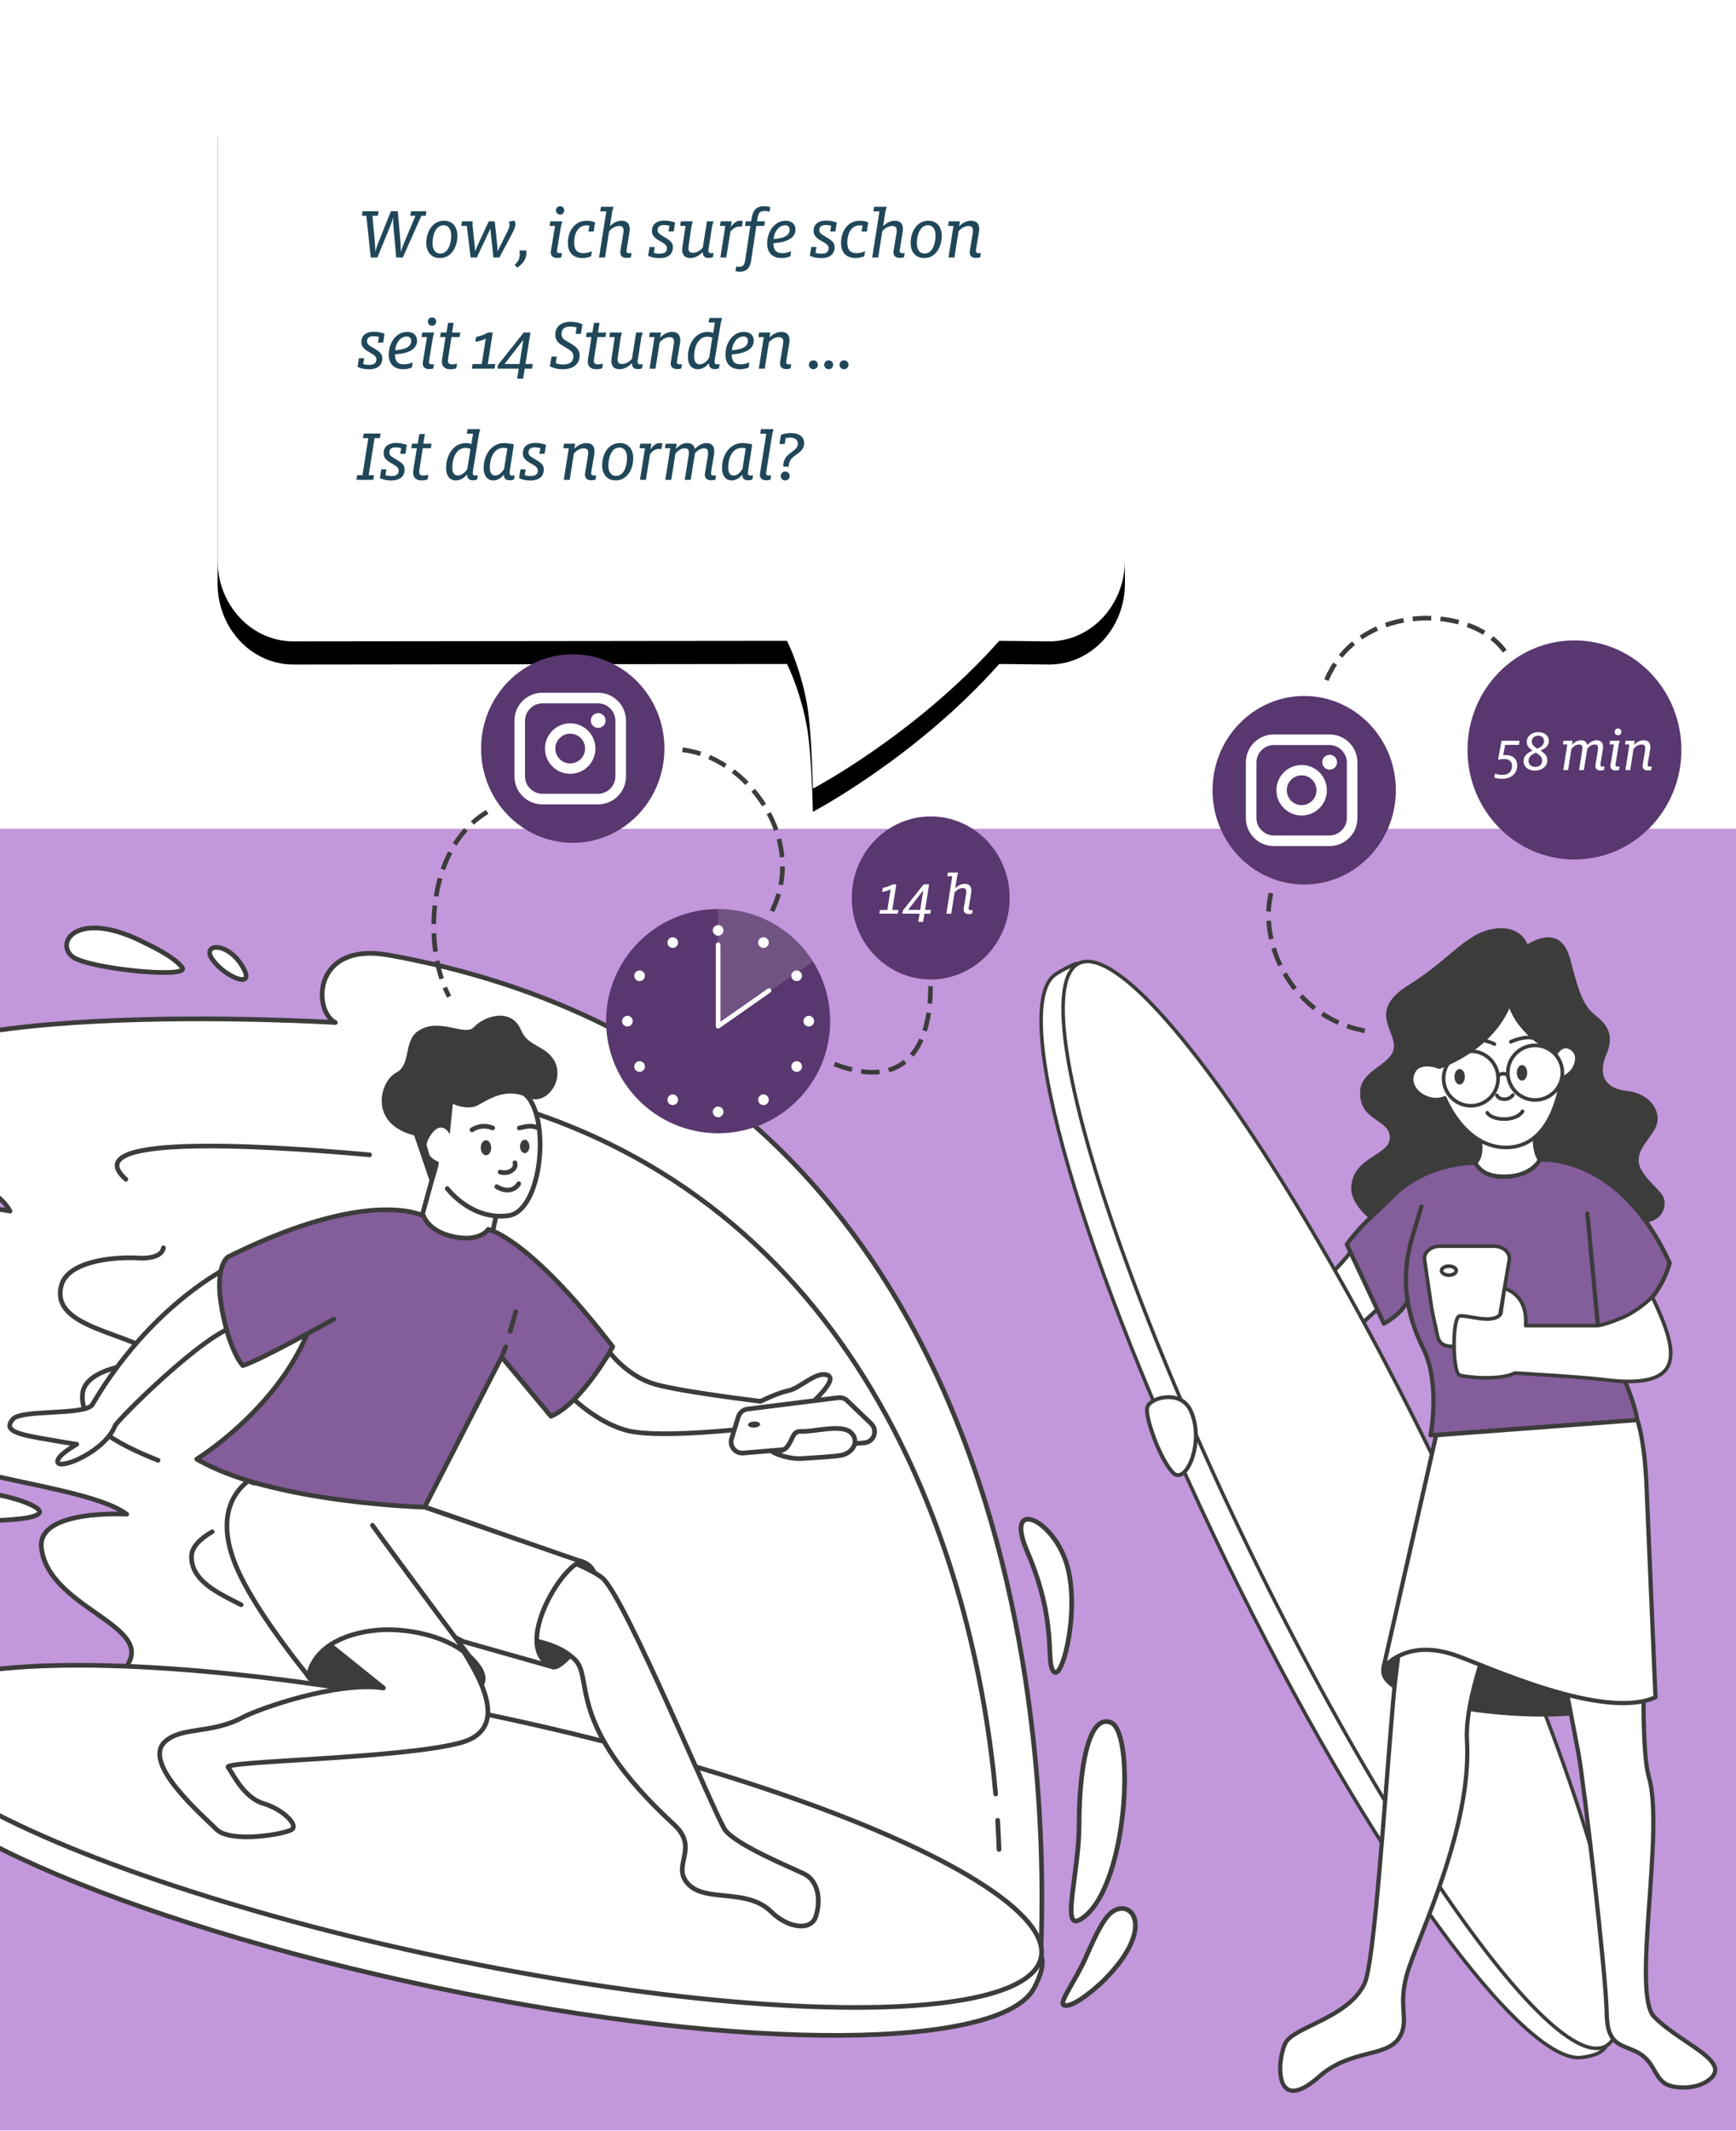 <?xml version="1.0" encoding="UTF-8"?>
<svg width="1125px" height="1380px" viewBox="0 0 1125 1380" version="1.1" xmlns="http://www.w3.org/2000/svg" xmlns:xlink="http://www.w3.org/1999/xlink">
    <title>Story-2-v2-upscale</title>
    <defs>
        <path d="M190.053,0 C162.969,0 141,23.508 141,52.499 L141,338.119 C141,367.118 162.969,390.619 190.053,390.619 L510,390.275 C515.042,400.41 521.657,419.324 523.947,437.937 C526.117,455.583 526.786,486 526.786,486 C526.786,486 593.61,450.938 647.551,390.275 L679.954,390.619 C707.045,390.619 729,367.118 729,338.119 L729,52.499 C729,23.508 707.045,0 679.954,0 L190.053,0 Z" id="path-1"></path>
        <filter x="-8.9%" y="-7.7%" width="117.9%" height="121.6%" filterUnits="objectBoundingBox" id="filter-2">
            <feOffset dx="0" dy="15" in="SourceAlpha" result="shadowOffsetOuter1"></feOffset>
            <feGaussianBlur stdDeviation="15" in="shadowOffsetOuter1" result="shadowBlurOuter1"></feGaussianBlur>
            <feColorMatrix values="0 0 0 0 0.353   0 0 0 0 0.208   0 0 0 0 0.439  0 0 0 0.147 0" type="matrix" in="shadowBlurOuter1"></feColorMatrix>
        </filter>
    </defs>
    <g id="01.-Startseite" stroke="none" stroke-width="1" fill="none" fill-rule="evenodd">
        <g id="Artboard" transform="translate(-348, -150)">
            <g id="Group-6" transform="translate(216, 174)">
                <g id="Group-313" transform="translate(132, 0.757)">
                    <polygon id="Fill-1" fill="#C297DB" points="0 1355 1125 1355 1125 512 0 512"></polygon>
                    <g id="Fill-25">
                        <use fill="black" fill-opacity="1" filter="url(#filter-2)" xlink:href="#path-1"></use>
                        <use fill="#FFFFFF" fill-rule="evenodd" xlink:href="#path-1"></use>
                    </g>
                    <path d="M244.584,142 L252.6,122.416 C253.56,120.064 254.376,117.664 254.712,116.272 L254.808,116.272 C254.712,117.664 254.808,120.448 255,122.656 L256.776,142 L261.048,142 L273.048,115.024 L275.88,115.024 L276.36,112.048 L266.376,112.048 L265.896,115.024 L269.256,115.024 L262.056,132.016 C261.096,134.272 260.184,136.72 259.8,138.112 L259.704,138.112 C259.752,136.72 259.704,134.032 259.512,131.824 L257.784,112.048 L253.32,112.048 L245.304,132.016 C244.392,134.224 243.624,136.72 243.288,138.112 L243.192,138.112 C243.24,136.72 243.096,133.984 242.904,131.824 L241.368,115.024 L244.872,115.024 L245.352,112.048 L235.032,112.048 L234.552,115.024 L237.384,115.024 L240.264,142 L244.584,142 Z M285.096,142.384 C292.44,142.384 296.424,135.184 296.424,127.936 C296.424,122.896 293.832,118.192 287.688,118.192 C280.296,118.192 276.264,125.344 276.264,132.64 C276.264,137.68 278.904,142.384 285.096,142.384 Z M285.288,139.456 C281.64,139.456 280.296,136.192 280.296,132.928 C280.296,127.216 282.456,121.12 287.448,121.12 C291.096,121.12 292.392,124.384 292.392,127.648 C292.392,133.36 290.28,139.456 285.288,139.456 Z M309,142 L316.92,125.2 C317.16,124.672 317.496,123.952 317.64,123.424 L317.784,123.424 C317.784,123.952 317.88,124.672 317.928,125.152 L319.752,142 L323.64,142 L331.752,126.736 C332.952,124.48 333.96,122.416 333.96,120.64 C333.96,119.968 333.768,118.816 333.336,118.192 L329.832,118.72 C329.976,119.344 330.168,120.208 330.168,120.784 C330.168,122.224 329.784,123.232 328.728,125.344 L324.12,134.704 C323.592,135.76 323.016,136.864 322.584,137.824 L322.488,137.824 C322.44,136.864 322.392,135.76 322.296,134.8 L320.616,118.576 L316.728,118.576 L309.24,134.704 C308.76,135.76 308.136,137.248 307.944,137.824 L307.848,137.824 C307.848,137.248 307.752,135.712 307.656,134.8 L306.216,121.072 L306.312,118.576 L299.4,118.576 L298.92,121.552 L302.52,121.552 L304.968,142 L309,142 Z M335.16,148.528 C338.856,146.128 341.112,143.056 341.112,139.024 C341.112,138.448 341.064,137.968 340.968,137.44 L336.6,137.44 C336.744,138.016 336.84,138.736 336.84,139.6 C336.84,142.672 336.024,144.544 333.48,146.8 L335.16,148.528 Z M362.952,114.208 C364.44,114.208 365.64,113.104 365.64,111.52 C365.64,109.936 364.44,108.832 362.952,108.832 C361.464,108.832 360.264,109.936 360.264,111.52 C360.264,113.104 361.464,114.208 362.952,114.208 Z M360.888,142.288 C361.992,142.288 363.048,142.144 363.768,141.904 L364.248,139.12 C363.624,139.216 362.952,139.216 362.664,139.216 C361.464,139.216 360.936,138.688 360.936,137.92 C360.936,137.392 361.08,136.72 361.176,136.144 L363.528,121.696 L364.392,118.576 L356.664,118.576 L356.184,121.552 L359.688,121.552 L357.096,137.248 C357,137.872 356.952,138.208 356.952,138.784 C356.952,140.848 358.392,142.288 360.888,142.288 Z M377.448,142.384 C379.512,142.384 381.672,141.808 383.064,141.232 L383.592,137.968 C381.72,138.784 379.896,139.216 378.264,139.216 C373.992,139.216 372.072,137.056 372.072,132.4 C372.072,126.208 374.712,121.216 380.184,121.216 C380.808,121.216 381.384,121.264 381.96,121.36 L381.336,125.2 L384.696,125.2 L385.656,119.296 C384.36,118.672 382.392,118.192 380.136,118.192 C372.312,118.192 367.992,125.104 367.992,132.544 C367.992,138.736 371.4,142.384 377.448,142.384 Z M405.912,142.288 C407.016,142.288 408.072,142.144 408.792,141.904 L409.272,139.12 C408.648,139.216 407.976,139.216 407.688,139.216 C406.488,139.216 405.96,138.64 405.96,137.968 C405.96,137.392 406.104,136.72 406.2,136.144 L407.88,125.968 C408.024,125.152 408.12,124.384 408.12,123.664 C408.12,120.16 406.344,118.192 402.792,118.192 C399.576,118.192 396.984,120.016 395.256,121.792 L396.744,112.288 L397.608,109.168 L389.448,109.168 L388.968,112.144 L392.904,112.144 L388.2,142 L392.088,142 L394.728,125.056 C396.024,123.376 398.52,121.6 401.16,121.6 C403.368,121.6 404.088,122.656 404.088,124.576 C404.088,125.296 403.992,126.16 403.8,127.168 L402.12,137.248 C402.024,137.872 401.976,138.208 401.976,138.784 C401.976,140.848 403.416,142.288 405.912,142.288 Z M427.464,142.432 C432.84,142.432 436.056,139.84 436.056,135.376 C436.056,132.64 434.76,131.152 430.44,128.704 C427.416,126.976 426.168,126.112 426.168,124.192 C426.168,122.224 427.464,120.976 430.344,120.976 C431.496,120.976 432.84,121.168 433.848,121.456 L433.224,125.152 L436.584,125.152 L437.496,119.392 C436.104,118.816 433.368,118.096 430.68,118.096 C425.688,118.096 422.472,120.352 422.472,124.864 C422.472,127.792 424.344,129.472 427.56,131.296 C430.92,133.168 432.216,134.128 432.216,136 C432.216,138.304 430.728,139.552 427.416,139.552 C426.168,139.552 424.776,139.36 423.672,139.024 L424.296,135.232 L420.936,135.232 L420.024,140.896 C421.848,141.808 424.392,142.432 427.464,142.432 Z M447.432,142.384 C450.648,142.384 453.528,140.368 455.304,138.544 L455.4,138.544 C455.448,140.704 456.36,142.288 459.048,142.288 C460.392,142.288 461.352,142.048 461.928,141.808 L462.408,139.024 C461.88,139.168 461.4,139.216 460.776,139.216 C459.72,139.216 459.096,138.832 459.096,137.632 C459.096,137.248 459.144,136.72 459.192,136.384 L461.496,121.696 L462.36,118.576 L458.136,118.576 L455.448,135.52 C454.008,137.392 451.56,138.976 449.064,138.976 C446.856,138.976 446.136,137.968 446.136,136.048 C446.136,135.28 446.28,134.416 446.424,133.408 L448.104,121.696 L448.968,118.576 L441.24,118.576 L440.76,121.552 L444.264,121.552 L442.296,134.608 C442.152,135.424 442.056,136.192 442.056,136.912 C442.056,140.416 443.832,142.384 447.432,142.384 Z M470.664,142 L473.304,125.44 C474.456,123.712 476.664,121.984 478.92,121.984 C479.592,121.984 480.264,122.032 480.744,122.176 L481.368,118.432 C480.936,118.288 480.312,118.192 479.736,118.192 C477.288,118.192 475.128,119.824 473.592,122.416 L474.216,118.576 L467.016,118.576 L466.536,121.552 L470.04,121.552 L466.824,142 L470.664,142 Z M479.352,151.216 C483.576,151.216 485.976,149.008 486.696,144.4 L490.152,121.552 L495.24,121.552 L495.72,118.576 L490.584,118.576 L490.968,116.128 C491.496,112.912 492.792,111.856 495.624,111.856 C496.584,111.856 498.024,112.192 498.648,112.432 L499.128,109.456 C498.216,109.072 496.68,108.784 495.384,108.784 C490.584,108.784 488.088,110.992 487.224,115.888 L486.744,118.576 L483.288,118.576 L482.808,121.552 L486.264,121.552 L482.856,144.016 C482.424,146.944 481.272,148.048 478.92,148.048 C478.2,148.048 477.576,147.952 477.096,147.712 L476.616,150.736 C477.384,151.072 478.248,151.216 479.352,151.216 Z M506.568,142.384 C508.68,142.384 510.84,141.856 512.184,141.232 L512.712,137.92 C511.272,138.592 509.256,139.216 507.048,139.216 C502.872,139.216 501.192,137.104 501.192,132.736 C510.168,132.256 515.496,129.184 515.496,124 C515.496,120.208 512.952,118.192 509.064,118.192 C502.2,118.192 497.16,124.96 497.16,132.928 C497.16,138.592 500.232,142.384 506.568,142.384 Z M501.288,130.048 C502.056,124 505.608,121.168 508.728,121.168 C510.696,121.168 511.704,122.176 511.704,124.192 C511.704,127.696 507.96,129.664 501.288,130.048 Z M532.248,142.432 C537.624,142.432 540.84,139.84 540.84,135.376 C540.84,132.64 539.544,131.152 535.224,128.704 C532.2,126.976 530.952,126.112 530.952,124.192 C530.952,122.224 532.248,120.976 535.128,120.976 C536.28,120.976 537.624,121.168 538.632,121.456 L538.008,125.152 L541.368,125.152 L542.28,119.392 C540.888,118.816 538.152,118.096 535.464,118.096 C530.472,118.096 527.256,120.352 527.256,124.864 C527.256,127.792 529.128,129.472 532.344,131.296 C535.704,133.168 537,134.128 537,136 C537,138.304 535.512,139.552 532.2,139.552 C530.952,139.552 529.56,139.36 528.456,139.024 L529.08,135.232 L525.72,135.232 L524.808,140.896 C526.632,141.808 529.176,142.432 532.248,142.432 Z M554.472,142.384 C556.536,142.384 558.696,141.808 560.088,141.232 L560.616,137.968 C558.744,138.784 556.92,139.216 555.288,139.216 C551.016,139.216 549.096,137.056 549.096,132.4 C549.096,126.208 551.736,121.216 557.208,121.216 C557.832,121.216 558.408,121.264 558.984,121.36 L558.36,125.2 L561.72,125.2 L562.68,119.296 C561.384,118.672 559.416,118.192 557.16,118.192 C549.336,118.192 545.016,125.104 545.016,132.544 C545.016,138.736 548.424,142.384 554.472,142.384 Z M582.936,142.288 C584.04,142.288 585.096,142.144 585.816,141.904 L586.296,139.12 C585.672,139.216 585,139.216 584.712,139.216 C583.512,139.216 582.984,138.64 582.984,137.968 C582.984,137.392 583.128,136.72 583.224,136.144 L584.904,125.968 C585.048,125.152 585.144,124.384 585.144,123.664 C585.144,120.16 583.368,118.192 579.816,118.192 C576.6,118.192 574.008,120.016 572.28,121.792 L573.768,112.288 L574.632,109.168 L566.472,109.168 L565.992,112.144 L569.928,112.144 L565.224,142 L569.112,142 L571.752,125.056 C573.048,123.376 575.544,121.6 578.184,121.6 C580.392,121.6 581.112,122.656 581.112,124.576 C581.112,125.296 581.016,126.16 580.824,127.168 L579.144,137.248 C579.048,137.872 579,138.208 579,138.784 C579,140.848 580.44,142.288 582.936,142.288 Z M598.968,142.384 C606.312,142.384 610.296,135.184 610.296,127.936 C610.296,122.896 607.704,118.192 601.56,118.192 C594.168,118.192 590.136,125.344 590.136,132.64 C590.136,137.68 592.776,142.384 598.968,142.384 Z M599.16,139.456 C595.512,139.456 594.168,136.192 594.168,132.928 C594.168,127.216 596.328,121.12 601.32,121.12 C604.968,121.12 606.264,124.384 606.264,127.648 C606.264,133.36 604.152,139.456 599.16,139.456 Z M632.328,142.288 C633.432,142.288 634.488,142.144 635.208,141.904 L635.688,139.12 C635.064,139.216 634.44,139.216 634.152,139.216 C632.904,139.216 632.424,138.688 632.424,137.92 C632.424,137.392 632.52,136.72 632.616,136.144 L634.344,125.968 C634.488,125.152 634.584,124.384 634.584,123.664 C634.584,120.16 632.856,118.192 629.208,118.192 C625.992,118.192 623.256,120.112 621.528,121.888 L622.056,118.576 L614.856,118.576 L614.376,121.552 L617.88,121.552 L614.664,142 L618.504,142 L621.192,125.056 C622.44,123.424 624.936,121.6 627.576,121.6 C629.832,121.6 630.504,122.656 630.504,124.576 C630.504,125.296 630.408,126.16 630.216,127.168 L628.536,137.248 C628.44,137.872 628.392,138.208 628.392,138.784 C628.392,140.848 629.832,142.288 632.328,142.288 Z M239.16,214.432 C244.536,214.432 247.752,211.84 247.752,207.376 C247.752,204.64 246.456,203.152 242.136,200.704 C239.112,198.976 237.864,198.112 237.864,196.192 C237.864,194.224 239.16,192.976 242.04,192.976 C243.192,192.976 244.536,193.168 245.544,193.456 L244.92,197.152 L248.28,197.152 L249.192,191.392 C247.8,190.816 245.064,190.096 242.376,190.096 C237.384,190.096 234.168,192.352 234.168,196.864 C234.168,199.792 236.04,201.472 239.256,203.296 C242.616,205.168 243.912,206.128 243.912,208 C243.912,210.304 242.424,211.552 239.112,211.552 C237.864,211.552 236.472,211.36 235.368,211.024 L235.992,207.232 L232.632,207.232 L231.72,212.896 C233.544,213.808 236.088,214.432 239.16,214.432 Z M261.336,214.384 C263.448,214.384 265.608,213.856 266.952,213.232 L267.48,209.92 C266.04,210.592 264.024,211.216 261.816,211.216 C257.64,211.216 255.96,209.104 255.96,204.736 C264.936,204.256 270.264,201.184 270.264,196 C270.264,192.208 267.72,190.192 263.832,190.192 C256.968,190.192 251.928,196.96 251.928,204.928 C251.928,210.592 255,214.384 261.336,214.384 Z M256.056,202.048 C256.824,196 260.376,193.168 263.496,193.168 C265.464,193.168 266.472,194.176 266.472,196.192 C266.472,199.696 262.728,201.664 256.056,202.048 Z M279.96,186.208 C281.448,186.208 282.648,185.104 282.648,183.52 C282.648,181.936 281.448,180.832 279.96,180.832 C278.472,180.832 277.272,181.936 277.272,183.52 C277.272,185.104 278.472,186.208 279.96,186.208 Z M277.896,214.288 C279,214.288 280.056,214.144 280.776,213.904 L281.256,211.12 C280.632,211.216 279.96,211.216 279.672,211.216 C278.472,211.216 277.944,210.688 277.944,209.92 C277.944,209.392 278.088,208.72 278.184,208.144 L280.536,193.696 L281.4,190.576 L273.672,190.576 L273.192,193.552 L276.696,193.552 L274.104,209.248 C274.008,209.872 273.96,210.208 273.96,210.784 C273.96,212.848 275.4,214.288 277.896,214.288 Z M291.864,214.384 C293.64,214.384 294.648,214.144 295.704,213.712 L296.184,210.688 C295.512,210.928 294.12,211.216 293.064,211.216 C291.048,211.216 290.28,210.496 290.28,208.864 C290.28,208.432 290.328,207.952 290.424,207.376 L292.584,193.552 L297.816,193.552 L298.296,190.576 L292.968,190.576 L293.976,184.336 L290.376,184.336 L289.32,190.576 L285.672,190.576 L285.192,193.552 L288.744,193.552 L286.488,207.712 C286.392,208.336 286.344,208.864 286.344,209.344 C286.344,212.656 288.312,214.384 291.864,214.384 Z M320.52,214 L321,211.024 L316.104,211.024 L319.32,190.576 L316.296,190.576 C314.28,191.872 310.632,193.12 308.568,193.456 L308.04,196.672 C310.296,196.336 313.512,195.328 314.808,194.464 L312.168,211.024 L306.264,211.024 L305.784,214 L320.52,214 Z M339,220.528 L340.056,214 L344.76,214 L345.24,210.976 L340.536,210.976 L343.752,190.576 L339.432,190.576 L322.776,211.504 L322.392,214 L336.168,214 L335.112,220.528 L339,220.528 Z M336.648,210.976 L327,210.976 L339,195.472 L339.096,195.472 L336.648,210.976 Z M364.872,214.384 C371.544,214.384 375.624,210.976 375.624,205.408 C375.624,201.184 372.408,199.168 369.144,197.296 C365.544,195.232 363.864,194.224 363.864,191.584 C363.864,188.272 366.072,186.784 369.384,186.784 C370.92,186.784 372.456,186.976 373.656,187.312 L373.032,191.488 L376.44,191.488 L377.448,185.296 C376.104,184.576 373.224,183.664 369.528,183.664 C364.728,183.664 359.832,186.016 359.832,191.968 C359.832,196.48 362.856,198.16 366.456,200.224 C369.432,201.952 371.592,203.344 371.592,205.888 C371.592,209.728 369,211.312 364.872,211.312 C363.096,211.312 361.512,211.024 360.168,210.448 L360.792,206.176 L357.384,206.176 L356.376,212.512 C358.248,213.52 361.176,214.384 364.872,214.384 Z M386.424,214.384 C388.2,214.384 389.208,214.144 390.264,213.712 L390.744,210.688 C390.072,210.928 388.68,211.216 387.624,211.216 C385.608,211.216 384.84,210.496 384.84,208.864 C384.84,208.432 384.888,207.952 384.984,207.376 L387.144,193.552 L392.376,193.552 L392.856,190.576 L387.528,190.576 L388.536,184.336 L384.936,184.336 L383.88,190.576 L380.232,190.576 L379.752,193.552 L383.304,193.552 L381.048,207.712 C380.952,208.336 380.904,208.864 380.904,209.344 C380.904,212.656 382.872,214.384 386.424,214.384 Z M401.544,214.384 C404.76,214.384 407.64,212.368 409.416,210.544 L409.512,210.544 C409.56,212.704 410.472,214.288 413.16,214.288 C414.504,214.288 415.464,214.048 416.04,213.808 L416.52,211.024 C415.992,211.168 415.512,211.216 414.888,211.216 C413.832,211.216 413.208,210.832 413.208,209.632 C413.208,209.248 413.256,208.72 413.304,208.384 L415.608,193.696 L416.472,190.576 L412.248,190.576 L409.56,207.52 C408.12,209.392 405.672,210.976 403.176,210.976 C400.968,210.976 400.248,209.968 400.248,208.048 C400.248,207.28 400.392,206.416 400.536,205.408 L402.216,193.696 L403.08,190.576 L395.352,190.576 L394.872,193.552 L398.376,193.552 L396.408,206.608 C396.264,207.424 396.168,208.192 396.168,208.912 C396.168,212.416 397.944,214.384 401.544,214.384 Z M438.6,214.288 C439.704,214.288 440.76,214.144 441.48,213.904 L441.96,211.12 C441.336,211.216 440.712,211.216 440.424,211.216 C439.176,211.216 438.696,210.688 438.696,209.92 C438.696,209.392 438.792,208.72 438.888,208.144 L440.616,197.968 C440.76,197.152 440.856,196.384 440.856,195.664 C440.856,192.16 439.128,190.192 435.48,190.192 C432.264,190.192 429.528,192.112 427.8,193.888 L428.328,190.576 L421.128,190.576 L420.648,193.552 L424.152,193.552 L420.936,214 L424.776,214 L427.464,197.056 C428.712,195.424 431.208,193.6 433.848,193.6 C436.104,193.6 436.776,194.656 436.776,196.576 C436.776,197.296 436.68,198.16 436.488,199.168 L434.808,209.248 C434.712,209.872 434.664,210.208 434.664,210.784 C434.664,212.848 436.104,214.288 438.6,214.288 Z M452.232,214.384 C455.544,214.384 457.992,212.224 459.336,210.544 L459.432,210.544 C459.432,212.704 460.344,214.288 463.032,214.288 C464.328,214.288 465.288,214.048 465.912,213.808 L466.392,211.024 C465.864,211.168 465.336,211.216 464.76,211.216 C463.656,211.216 463.08,210.784 463.08,209.632 C463.08,209.248 463.128,208.72 463.176,208.384 L467.112,184.288 L467.928,181.168 L459.72,181.168 L459.24,184.144 L463.272,184.144 L462.168,190.912 C461.688,190.576 460.44,190.192 458.568,190.192 C450.888,190.192 445.8,197.584 445.8,206.368 C445.8,211.552 448.344,214.384 452.232,214.384 Z M453.576,211.216 C451.272,211.216 449.832,209.68 449.832,206.176 C449.832,198.784 453.096,193.312 458.424,193.312 C459.72,193.312 460.824,193.552 461.592,194.08 L459.576,206.848 C458.664,208.816 455.88,211.216 453.576,211.216 Z M479.544,214.384 C481.656,214.384 483.816,213.856 485.16,213.232 L485.688,209.92 C484.248,210.592 482.232,211.216 480.024,211.216 C475.848,211.216 474.168,209.104 474.168,204.736 C483.144,204.256 488.472,201.184 488.472,196 C488.472,192.208 485.928,190.192 482.04,190.192 C475.176,190.192 470.136,196.96 470.136,204.928 C470.136,210.592 473.208,214.384 479.544,214.384 Z M474.264,202.048 C475.032,196 478.584,193.168 481.704,193.168 C483.672,193.168 484.68,194.176 484.68,196.192 C484.68,199.696 480.936,201.664 474.264,202.048 Z M509.4,214.288 C510.504,214.288 511.56,214.144 512.28,213.904 L512.76,211.12 C512.136,211.216 511.512,211.216 511.224,211.216 C509.976,211.216 509.496,210.688 509.496,209.92 C509.496,209.392 509.592,208.72 509.688,208.144 L511.416,197.968 C511.56,197.152 511.656,196.384 511.656,195.664 C511.656,192.16 509.928,190.192 506.28,190.192 C503.064,190.192 500.328,192.112 498.6,193.888 L499.128,190.576 L491.928,190.576 L491.448,193.552 L494.952,193.552 L491.736,214 L495.576,214 L498.264,197.056 C499.512,195.424 502.008,193.6 504.648,193.6 C506.904,193.6 507.576,194.656 507.576,196.576 C507.576,197.296 507.48,198.16 507.288,199.168 L505.608,209.248 C505.512,209.872 505.464,210.208 505.464,210.784 C505.464,212.848 506.904,214.288 509.4,214.288 Z M537.048,214.384 C538.68,214.384 539.928,213.088 539.928,211.456 C539.928,209.872 538.68,208.624 537.048,208.624 C535.416,208.624 534.12,209.872 534.12,211.456 C534.12,213.088 535.416,214.384 537.048,214.384 Z M527.112,214.384 C528.744,214.384 529.992,213.088 529.992,211.456 C529.992,209.872 528.744,208.624 527.112,208.624 C525.48,208.624 524.184,209.872 524.184,211.456 C524.184,213.088 525.48,214.384 527.112,214.384 Z M546.984,214.384 C548.616,214.384 549.864,213.088 549.864,211.456 C549.864,209.872 548.616,208.624 546.984,208.624 C545.352,208.624 544.056,209.872 544.056,211.456 C544.056,213.088 545.352,214.384 546.984,214.384 Z M241.896,286 L242.376,283.024 L238.92,283.024 L242.712,259.024 L246.168,259.024 L246.648,256.048 L235.704,256.048 L235.224,259.024 L238.68,259.024 L234.888,283.024 L231.432,283.024 L230.952,286 L241.896,286 Z M253.608,286.432 C258.984,286.432 262.2,283.84 262.2,279.376 C262.2,276.64 260.904,275.152 256.584,272.704 C253.56,270.976 252.312,270.112 252.312,268.192 C252.312,266.224 253.608,264.976 256.488,264.976 C257.64,264.976 258.984,265.168 259.992,265.456 L259.368,269.152 L262.728,269.152 L263.64,263.392 C262.248,262.816 259.512,262.096 256.824,262.096 C251.832,262.096 248.616,264.352 248.616,268.864 C248.616,271.792 250.488,273.472 253.704,275.296 C257.064,277.168 258.36,278.128 258.36,280 C258.36,282.304 256.872,283.552 253.56,283.552 C252.312,283.552 250.92,283.36 249.816,283.024 L250.44,279.232 L247.08,279.232 L246.168,284.896 C247.992,285.808 250.536,286.432 253.608,286.432 Z M273.24,286.384 C275.016,286.384 276.024,286.144 277.08,285.712 L277.56,282.688 C276.888,282.928 275.496,283.216 274.44,283.216 C272.424,283.216 271.656,282.496 271.656,280.864 C271.656,280.432 271.704,279.952 271.8,279.376 L273.96,265.552 L279.192,265.552 L279.672,262.576 L274.344,262.576 L275.352,256.336 L271.752,256.336 L270.696,262.576 L267.048,262.576 L266.568,265.552 L270.12,265.552 L267.864,279.712 C267.768,280.336 267.72,280.864 267.72,281.344 C267.72,284.656 269.688,286.384 273.24,286.384 Z M295.512,286.384 C298.824,286.384 301.272,284.224 302.616,282.544 L302.712,282.544 C302.712,284.704 303.624,286.288 306.312,286.288 C307.608,286.288 308.568,286.048 309.192,285.808 L309.672,283.024 C309.144,283.168 308.616,283.216 308.04,283.216 C306.936,283.216 306.36,282.784 306.36,281.632 C306.36,281.248 306.408,280.72 306.456,280.384 L310.392,256.288 L311.208,253.168 L303,253.168 L302.52,256.144 L306.552,256.144 L305.448,262.912 C304.968,262.576 303.72,262.192 301.848,262.192 C294.168,262.192 289.08,269.584 289.08,278.368 C289.08,283.552 291.624,286.384 295.512,286.384 Z M296.856,283.216 C294.552,283.216 293.112,281.68 293.112,278.176 C293.112,270.784 296.376,265.312 301.704,265.312 C303,265.312 304.104,265.552 304.872,266.08 L302.856,278.848 C301.944,280.816 299.16,283.216 296.856,283.216 Z M319.656,286.384 C323.064,286.384 325.56,284.08 326.424,282.64 L326.52,282.64 C326.568,284.704 327.432,286.288 330.168,286.288 C331.272,286.288 332.328,286.144 333.096,285.808 L333.528,283.024 C332.904,283.216 332.232,283.216 331.944,283.216 C330.744,283.216 330.216,282.688 330.216,281.728 C330.216,281.392 330.264,280.72 330.36,280.144 L333,263.056 C331.608,262.72 329.016,262.192 326.664,262.192 C318.792,262.192 313.416,269.488 313.416,278.368 C313.416,283.312 315.816,286.384 319.656,286.384 Z M320.952,283.216 C318.696,283.216 317.448,281.536 317.448,278.176 C317.448,270.784 320.808,265.312 326.088,265.312 C326.952,265.312 328.056,265.408 328.776,265.648 L326.712,278.8 C325.848,280.576 323.64,283.216 320.952,283.216 Z M343.8,286.432 C349.176,286.432 352.392,283.84 352.392,279.376 C352.392,276.64 351.096,275.152 346.776,272.704 C343.752,270.976 342.504,270.112 342.504,268.192 C342.504,266.224 343.8,264.976 346.68,264.976 C347.832,264.976 349.176,265.168 350.184,265.456 L349.56,269.152 L352.92,269.152 L353.832,263.392 C352.44,262.816 349.704,262.096 347.016,262.096 C342.024,262.096 338.808,264.352 338.808,268.864 C338.808,271.792 340.68,273.472 343.896,275.296 C347.256,277.168 348.552,278.128 348.552,280 C348.552,282.304 347.064,283.552 343.752,283.552 C342.504,283.552 341.112,283.36 340.008,283.024 L340.632,279.232 L337.272,279.232 L336.36,284.896 C338.184,285.808 340.728,286.432 343.8,286.432 Z M383.016,286.288 C384.12,286.288 385.176,286.144 385.896,285.904 L386.376,283.12 C385.752,283.216 385.128,283.216 384.84,283.216 C383.592,283.216 383.112,282.688 383.112,281.92 C383.112,281.392 383.208,280.72 383.304,280.144 L385.032,269.968 C385.176,269.152 385.272,268.384 385.272,267.664 C385.272,264.16 383.544,262.192 379.896,262.192 C376.68,262.192 373.944,264.112 372.216,265.888 L372.744,262.576 L365.544,262.576 L365.064,265.552 L368.568,265.552 L365.352,286 L369.192,286 L371.88,269.056 C373.128,267.424 375.624,265.6 378.264,265.6 C380.52,265.6 381.192,266.656 381.192,268.576 C381.192,269.296 381.096,270.16 380.904,271.168 L379.224,281.248 C379.128,281.872 379.08,282.208 379.08,282.784 C379.08,284.848 380.52,286.288 383.016,286.288 Z M399.048,286.384 C406.392,286.384 410.376,279.184 410.376,271.936 C410.376,266.896 407.784,262.192 401.64,262.192 C394.248,262.192 390.216,269.344 390.216,276.64 C390.216,281.68 392.856,286.384 399.048,286.384 Z M399.24,283.456 C395.592,283.456 394.248,280.192 394.248,276.928 C394.248,271.216 396.408,265.12 401.4,265.12 C405.048,265.12 406.344,268.384 406.344,271.648 C406.344,277.36 404.232,283.456 399.24,283.456 Z M418.584,286 L421.224,269.44 C422.376,267.712 424.584,265.984 426.84,265.984 C427.512,265.984 428.184,266.032 428.664,266.176 L429.288,262.432 C428.856,262.288 428.232,262.192 427.656,262.192 C425.208,262.192 423.048,263.824 421.512,266.416 L422.136,262.576 L414.936,262.576 L414.456,265.552 L417.96,265.552 L414.744,286 L418.584,286 Z M460.728,286.288 C461.784,286.288 462.84,286.144 463.608,285.904 L464.04,283.12 C463.416,283.216 462.792,283.216 462.504,283.216 C461.256,283.216 460.776,282.688 460.776,281.92 C460.776,281.392 460.872,280.72 460.968,280.144 L462.648,269.968 C462.792,269.152 462.888,268.336 462.888,267.664 C462.888,264.16 461.208,262.192 457.8,262.192 C454.92,262.192 452.376,263.92 450.216,266.032 C449.784,263.728 448.344,262.192 445.272,262.192 C442.104,262.192 439.752,264.112 438.024,265.936 L438.552,262.576 L431.352,262.576 L430.872,265.552 L434.376,265.552 L431.16,286 L435,286 L437.688,269.056 C439.224,267.232 441.144,265.6 443.64,265.6 C445.8,265.6 446.424,266.608 446.424,268.384 C446.424,269.152 446.328,270.064 446.136,271.168 L443.736,286 L447.576,286 L450.408,268.72 C452.136,266.944 453.96,265.6 456.168,265.6 C458.28,265.6 458.856,266.608 458.856,268.384 C458.856,269.152 458.808,270.064 458.616,271.168 L456.936,281.248 C456.84,281.872 456.744,282.208 456.744,282.784 C456.744,284.848 458.232,286.288 460.728,286.288 Z M474.12,286.384 C477.528,286.384 480.024,284.08 480.888,282.64 L480.984,282.64 C481.032,284.704 481.896,286.288 484.632,286.288 C485.736,286.288 486.792,286.144 487.56,285.808 L487.992,283.024 C487.368,283.216 486.696,283.216 486.408,283.216 C485.208,283.216 484.68,282.688 484.68,281.728 C484.68,281.392 484.728,280.72 484.824,280.144 L487.464,263.056 C486.072,262.72 483.48,262.192 481.128,262.192 C473.256,262.192 467.88,269.488 467.88,278.368 C467.88,283.312 470.28,286.384 474.12,286.384 Z M475.416,283.216 C473.16,283.216 471.912,281.536 471.912,278.176 C471.912,270.784 475.272,265.312 480.552,265.312 C481.416,265.312 482.52,265.408 483.24,265.648 L481.176,278.8 C480.312,280.576 478.104,283.216 475.416,283.216 Z M496.44,286.288 C497.544,286.288 498.552,286.144 499.272,285.904 L499.752,283.12 C499.128,283.216 498.456,283.216 498.168,283.216 C496.968,283.216 496.44,282.688 496.44,281.92 C496.44,281.392 496.584,280.72 496.68,280.144 L500.472,256.288 L501.288,253.168 L493.128,253.168 L492.648,256.144 L496.584,256.144 L492.6,281.248 C492.504,281.872 492.456,282.208 492.456,282.784 C492.456,284.848 493.896,286.288 496.44,286.288 Z M511.176,277.456 L511.176,277.12 C511.176,273.139 513.748,271.345 516.275,269.532 L516.796,269.156 C519.045,267.519 521.112,265.743 521.112,262.24 C521.112,258.352 518.232,255.712 512.52,255.712 C510.264,255.712 507.864,256.096 506.088,256.864 L505.128,262.768 L508.536,262.768 L509.16,258.976 C510.072,258.784 510.984,258.688 511.944,258.688 C514.488,258.688 517.032,259.504 517.032,262.624 C517.032,268.096 507.624,268.288 507.624,276.832 L507.624,277.456 L511.176,277.456 Z M508.824,286.384 C510.456,286.384 511.752,285.136 511.752,283.504 C511.752,281.92 510.456,280.624 508.824,280.624 C507.24,280.624 505.944,281.92 505.944,283.504 C505.944,285.136 507.24,286.384 508.824,286.384 Z" id="Wow,ichsurfeschonseit14Stunden…Istdasnormal?" fill="#204759" fill-rule="nonzero"></path>
                </g>
                <path d="M1049.637,455.853 C1079.674,432.63 1079.674,359.293 1026.694,340" id="Stroke-146" stroke="#3C3C3B" stroke-width="3" stroke-linecap="square" stroke-dasharray="9,9" transform="translate(1048.297, 397.927) rotate(-90) translate(-1048.297, -397.927) "></path>
                <path d="M950.579,639.802 C984.223,637.912 1022.127,605.588 1019.552,559.574" id="Stroke-148" stroke="#3C3C3B" stroke-width="3" stroke-linecap="square" stroke-dasharray="9,9" transform="translate(985.128, 599.688) rotate(-255) translate(-985.128, -599.688) "></path>
                <g id="Group-164" transform="translate(917, 426.757)">
                    <path d="M119.57,61.051 C119.57,94.767 92.976,122.1 60.169,122.1 C27.364,122.1 0.77,94.767 0.77,61.051 C0.77,27.334 27.364,0 60.169,0 C92.976,0 119.57,27.334 119.57,61.051" id="Fill-150" fill="#59376F"></path>
                    <path d="M40.604,30.25 C33.499,30.25 27.72,36.029 27.72,43.134 L27.72,78.966 C27.72,86.071 33.499,91.85 40.604,91.85 L76.436,91.85 C83.541,91.85 89.32,86.071 89.32,78.966 L89.32,43.134 C89.32,36.029 83.541,30.25 76.436,30.25 L40.604,30.25 Z M76.583,95.7 L40.458,95.7 C38.22,95.7 36.047,95.261 34.001,94.395 C32.025,93.559 30.251,92.364 28.729,90.841 C27.206,89.319 26.011,87.545 25.176,85.569 C24.309,83.523 23.87,81.35 23.87,79.112 L23.87,42.987 C23.87,40.748 24.309,38.576 25.176,36.53 C26.011,34.554 27.206,32.78 28.729,31.258 C30.251,29.735 32.025,28.54 34.001,27.703 C36.047,26.838 38.22,26.4 40.458,26.4 L76.583,26.4 C78.822,26.4 80.994,26.838 83.04,27.703 C85.016,28.54 86.79,29.735 88.312,31.258 C89.835,32.78 91.03,34.554 91.867,36.53 C92.732,38.576 93.17,40.748 93.17,42.987 L93.17,79.112 C93.17,81.35 92.732,83.523 91.867,85.569 C91.03,87.545 89.835,89.319 88.312,90.841 C86.79,92.364 85.016,93.559 83.04,94.395 C80.994,95.261 78.822,95.7 76.583,95.7 L76.583,95.7 Z" id="Fill-152" fill="#FFFFFF"></path>
                    <path d="M40.604,30.25 C33.499,30.25 27.72,36.029 27.72,43.134 L27.72,78.966 C27.72,86.071 33.499,91.85 40.604,91.85 L76.436,91.85 C83.541,91.85 89.32,86.071 89.32,78.966 L89.32,43.134 C89.32,36.029 83.541,30.25 76.436,30.25 L40.604,30.25 Z M76.583,95.7 L40.458,95.7 C38.22,95.7 36.047,95.261 34.001,94.395 C32.025,93.559 30.251,92.364 28.729,90.841 C27.206,89.319 26.011,87.545 25.176,85.569 C24.309,83.523 23.87,81.35 23.87,79.112 L23.87,42.987 C23.87,40.748 24.309,38.576 25.176,36.53 C26.011,34.554 27.206,32.78 28.729,31.258 C30.251,29.735 32.025,28.54 34.001,27.703 C36.047,26.838 38.22,26.4 40.458,26.4 L76.583,26.4 C78.822,26.4 80.994,26.838 83.04,27.703 C85.016,28.54 86.79,29.735 88.312,31.258 C89.835,32.78 91.03,34.554 91.867,36.53 C92.732,38.576 93.17,40.748 93.17,42.987 L93.17,79.112 C93.17,81.35 92.732,83.523 91.867,85.569 C91.03,87.545 89.835,89.319 88.312,90.841 C86.79,92.364 85.016,93.559 83.04,94.395 C80.994,95.261 78.822,95.7 76.583,95.7 Z" id="Stroke-154" stroke="#FFFFFF" stroke-width="3"></path>
                    <path d="M58.52,49.913 C52.379,49.913 47.383,54.909 47.383,61.05 C47.383,67.191 52.379,72.188 58.52,72.188 C64.661,72.188 69.658,67.191 69.658,61.05 C69.658,54.909 64.661,49.913 58.52,49.913 M58.52,75.9 C56.516,75.9 54.571,75.507 52.74,74.732 C50.971,73.984 49.383,72.914 48.02,71.55 C46.656,70.187 45.586,68.599 44.838,66.83 C44.063,64.999 43.67,63.054 43.67,61.05 C43.67,59.045 44.063,57.1 44.838,55.269 C45.586,53.5 46.656,51.913 48.02,50.55 C49.383,49.185 50.971,48.115 52.74,47.368 C54.571,46.592 56.516,46.2 58.52,46.2 C60.525,46.2 62.47,46.592 64.301,47.368 C66.069,48.115 67.657,49.185 69.02,50.55 C70.384,51.913 71.454,53.5 72.202,55.269 C72.977,57.1 73.37,59.045 73.37,61.05 C73.37,63.054 72.977,64.999 72.202,66.83 C71.454,68.599 70.384,70.187 69.021,71.55 C67.657,72.914 66.069,73.984 64.301,74.732 C62.47,75.507 60.525,75.9 58.52,75.9" id="Fill-156" fill="#FFFFFF"></path>
                    <path d="M58.52,49.913 C52.379,49.913 47.383,54.909 47.383,61.05 C47.383,67.191 52.379,72.188 58.52,72.188 C64.661,72.188 69.658,67.191 69.658,61.05 C69.658,54.909 64.661,49.913 58.52,49.913 Z M58.52,75.9 C56.516,75.9 54.571,75.507 52.74,74.732 C50.971,73.984 49.383,72.914 48.02,71.55 C46.656,70.187 45.586,68.599 44.838,66.83 C44.063,64.999 43.67,63.054 43.67,61.05 C43.67,59.045 44.063,57.1 44.838,55.269 C45.586,53.5 46.656,51.913 48.02,50.55 C49.383,49.185 50.971,48.115 52.74,47.368 C54.571,46.592 56.516,46.2 58.52,46.2 C60.525,46.2 62.47,46.592 64.301,47.368 C66.069,48.115 67.657,49.185 69.02,50.55 C70.384,51.913 71.454,53.5 72.202,55.269 C72.977,57.1 73.37,59.045 73.37,61.05 C73.37,63.054 72.977,64.999 72.202,66.83 C71.454,68.599 70.384,70.187 69.021,71.55 C67.657,72.914 66.069,73.984 64.301,74.732 C62.47,75.507 60.525,75.9 58.52,75.9 Z" id="Stroke-158" stroke="#FFFFFF" stroke-width="3"></path>
                    <path d="M79.97,42.9 C79.97,44.722 78.493,46.2 76.67,46.2 C74.848,46.2 73.37,44.722 73.37,42.9 C73.37,41.078 74.848,39.6 76.67,39.6 C78.493,39.6 79.97,41.078 79.97,42.9" id="Fill-160" fill="#FFFFFF"></path>
                    <path d="M79.97,42.9 C79.97,44.722 78.493,46.2 76.67,46.2 C74.848,46.2 73.37,44.722 73.37,42.9 C73.37,41.078 74.848,39.6 76.67,39.6 C78.493,39.6 79.97,41.078 79.97,42.9 Z" id="Stroke-162" stroke="#FFFFFF" stroke-width="3"></path>
                </g>
                <g id="Group-34" transform="translate(1083, 390.757)">
                    <path d="M138.6,70.95 C138.6,110.135 107.574,141.9 69.299,141.9 C31.026,141.9 0,110.135 0,70.95 C0,31.765 31.026,0 69.299,0 C107.574,0 138.6,31.765 138.6,70.95" id="Fill-192" fill="#59376F"></path>
                    <path d="M22.992,89.616 C28.257,89.538 32.235,86.184 32.235,80.997 C32.235,76.707 29.115,74.25 24.942,74.25 C24.279,74.25 23.694,74.289 23.109,74.406 L24.396,67.659 L33.366,67.659 L33.717,64.968 L22.056,64.968 L19.833,77.292 C20.964,77.058 22.095,76.824 23.928,76.824 C26.814,76.824 28.842,78.384 28.842,81.27 C28.842,85.287 26.346,87.081 22.719,87.081 C20.847,87.081 19.287,86.847 17.844,86.223 L17.415,88.836 C19.17,89.538 21.198,89.616 22.992,89.616 Z M43.74,84.312 C48.147,84.312 51.735,81.699 51.735,77.643 C51.735,74.991 50.448,73.392 47.289,71.364 C50.76,69.882 52.71,68.127 52.71,64.968 C52.71,62.082 50.331,59.391 45.729,59.391 C41.946,59.391 38.397,61.887 38.397,65.709 C38.397,67.776 39.294,69.414 42.141,71.364 C38.475,73.002 36.33,74.991 36.33,78.306 C36.33,81.387 38.865,84.312 43.74,84.312 Z M45.222,70.116 C42.765,68.595 41.673,67.308 41.673,65.514 C41.673,63.135 43.584,61.692 45.768,61.692 C48.42,61.692 49.59,63.369 49.59,65.319 C49.59,67.425 47.952,69.063 45.222,70.116 Z M44.013,81.933 C41.166,81.933 39.567,80.373 39.567,77.994 C39.567,75.303 41.4,74.055 44.325,72.69 C47.016,74.367 48.381,75.615 48.381,77.721 C48.381,80.412 46.587,81.933 44.013,81.933 Z M86.094,84.234 C86.952,84.234 87.81,84.117 88.434,83.922 L88.785,81.66 C88.278,81.738 87.771,81.738 87.537,81.738 C86.523,81.738 86.133,81.309 86.133,80.685 C86.133,80.256 86.211,79.71 86.289,79.242 L87.654,70.974 C87.771,70.311 87.849,69.648 87.849,69.102 C87.849,66.255 86.484,64.656 83.715,64.656 C81.375,64.656 79.308,66.06 77.553,67.776 C77.202,65.904 76.032,64.656 73.536,64.656 C70.962,64.656 69.051,66.216 67.647,67.698 L68.076,64.968 L62.226,64.968 L61.836,67.386 L64.683,67.386 L62.07,84 L65.19,84 L67.374,70.233 C68.622,68.751 70.182,67.425 72.21,67.425 C73.965,67.425 74.472,68.244 74.472,69.687 C74.472,70.311 74.394,71.052 74.238,71.949 L72.288,84 L75.408,84 L77.709,69.96 C79.113,68.517 80.595,67.425 82.389,67.425 C84.105,67.425 84.573,68.244 84.573,69.687 C84.573,70.311 84.534,71.052 84.378,71.949 L83.013,80.139 C82.935,80.646 82.857,80.919 82.857,81.387 C82.857,83.064 84.066,84.234 86.094,84.234 Z M97.521,61.419 C98.73,61.419 99.705,60.522 99.705,59.235 C99.705,57.948 98.73,57.051 97.521,57.051 C96.312,57.051 95.337,57.948 95.337,59.235 C95.337,60.522 96.312,61.419 97.521,61.419 Z M95.844,84.234 C96.741,84.234 97.599,84.117 98.184,83.922 L98.574,81.66 C98.067,81.738 97.521,81.738 97.287,81.738 C96.312,81.738 95.883,81.309 95.883,80.685 C95.883,80.256 96,79.71 96.078,79.242 L97.989,67.503 L98.691,64.968 L92.412,64.968 L92.022,67.386 L94.869,67.386 L92.763,80.139 C92.685,80.646 92.646,80.919 92.646,81.387 C92.646,83.064 93.816,84.234 95.844,84.234 Z M116.67,84.234 C117.567,84.234 118.425,84.117 119.01,83.922 L119.4,81.66 C118.893,81.738 118.386,81.738 118.152,81.738 C117.138,81.738 116.748,81.309 116.748,80.685 C116.748,80.256 116.826,79.71 116.904,79.242 L118.308,70.974 C118.425,70.311 118.503,69.687 118.503,69.102 C118.503,66.255 117.099,64.656 114.135,64.656 C111.522,64.656 109.299,66.216 107.895,67.659 L108.324,64.968 L102.474,64.968 L102.084,67.386 L104.931,67.386 L102.318,84 L105.438,84 L107.622,70.233 C108.636,68.907 110.664,67.425 112.809,67.425 C114.642,67.425 115.188,68.283 115.188,69.843 C115.188,70.428 115.11,71.13 114.954,71.949 L113.589,80.139 C113.511,80.646 113.472,80.919 113.472,81.387 C113.472,83.064 114.642,84.234 116.67,84.234 Z" id="58min" fill="#FFFFFF" fill-rule="nonzero"></path>
                </g>
                <g id="Element-1" transform="translate(771, 570.757)">
                    <line x1="386.698" y1="263.946" x2="422.003" y2="263.946" id="Path" stroke="#3C3C3B" stroke-width="2.009" fill="#FFFFFF" fill-rule="nonzero" stroke-linecap="round" stroke-linejoin="round"></line>
                    <path d="M350.801,16.771 C355.346,14.362 372.845,3.772 378.753,27.115 C384.662,50.459 387.988,57.267 394.779,62.721 C401.569,68.175 407.759,74.893 402.051,88.037 C396.342,101.181 400.96,110.325 415.122,111.725 C429.284,113.125 437.32,123.851 434.711,133.278 C432.102,142.704 417.44,151.23 425.094,163.647 C431.384,173.837 439.738,177.11 439.738,184.163 C439.738,195.208 429.057,196.762 429.057,196.762 L250.13,195.853 C250.13,195.853 236.149,185.618 236.658,174.355 C237.567,153.503 263.392,153.766 261.619,140.777 C260.11,129.678 241.621,131.078 242.421,111.98 C243.012,97.881 263.846,94.709 264.328,83.21 C264.81,71.711 247.693,59.512 273.845,43.214 C299.997,26.915 310.451,10.399 327.476,7.063 C346.556,3.272 350.801,16.771 350.801,16.771 Z" id="Path" fill="#3C3C3B" fill-rule="nonzero"></path>
                    <path d="M318.486,138.532 C318.486,138.532 323.831,153.739 315.968,159.02 C315.968,159.02 322.177,169.465 341.066,167.074 C345.893,166.465 354.819,165.547 360.3,157.648 C360.3,157.648 354.374,153.63 356.064,138.059 C356.064,138.059 346.82,143.631 336.448,144.576 C326.276,145.513 318.486,138.532 318.486,138.532 Z" id="Path" stroke="#3C3C3B" stroke-width="2.882" fill="#FFFFFF" fill-rule="nonzero" stroke-linecap="round" stroke-linejoin="round"></path>
                    <path d="M339.212,54.749 C339.212,54.749 331.994,81.446 293.762,96.354 C293.762,96.354 279.608,90.509 276.272,101.19 C272.936,111.871 287.553,120.697 297.325,116.279 C297.325,116.279 309.687,148.294 336.912,148.395 C365.545,148.503 371.69,112.389 373.035,103.853 C375.893,102.652 378.397,100.74 380.307,98.299 C383.116,94.427 384.18,88.464 380.635,85.255 C373.963,79.238 369.427,87.264 369.427,87.264 C369.427,87.264 345.065,75.647 339.212,54.749 Z" id="Path" stroke="#3C3C3B" stroke-width="2.354" fill="#FFFFFF" fill-rule="nonzero" stroke-linecap="round" stroke-linejoin="round"></path>
                    <path d="M331.021,114.661 C331.021,114.661 332.221,117.388 336.275,117.152 C338.324,117.095 340.23,116.087 341.43,114.425" id="Path" stroke="#3C3C3B" stroke-width="2.354" stroke-linecap="round" stroke-linejoin="round"></path>
                    <circle id="Oval" stroke="#3C3C3B" stroke-width="2.354" stroke-linecap="round" stroke-linejoin="round" cx="355.81" cy="99.972" r="17.671"></circle>
                    <circle id="Oval" stroke="#3C3C3B" stroke-width="2.354" stroke-linecap="round" stroke-linejoin="round" cx="314.169" cy="103.717" r="17.671"></circle>
                    <path d="M340.102,79.992 C342.157,78.847 349.956,76.211 354.528,77.538" id="Path" stroke="#3C3C3B" stroke-width="2.354" stroke-linecap="round" stroke-linejoin="round"></path>
                    <path d="M329.422,81.419 C327.367,80.265 319.568,77.629 314.996,78.956" id="Path" stroke="#3C3C3B" stroke-width="2.354" stroke-linecap="round" stroke-linejoin="round"></path>
                    <path d="M324.786,125.915 C328.34,131.369 343.675,131.714 347.665,125.006" id="Path" stroke="#3C3C3B" stroke-width="2.354" fill="#FFFFFF" fill-rule="nonzero" stroke-linecap="round" stroke-linejoin="round"></path>
                    <ellipse id="Oval" fill="#3C3C3B" fill-rule="nonzero" cx="306.924" cy="102.617" rx="3.372" ry="5.027"></ellipse>
                    <ellipse id="Oval" fill="#3C3C3B" fill-rule="nonzero" cx="347.32" cy="100.054" rx="3.372" ry="5.027"></ellipse>
                    <path d="M331.84,102.026 C332.749,100.899 336.221,99.517 338.13,102.026" id="Path" stroke="#3C3C3B" stroke-width="2.354" stroke-linecap="round" stroke-linejoin="round"></path>
                    <path d="M236.158,216.287 C216.697,241.321 130.714,318.314 130.714,318.314 L139.986,357.719 L253.611,253.184 L236.158,216.287 Z" id="Path" stroke="#3C3C3B" stroke-width="2.536" fill="#FFFFFF" fill-rule="nonzero" stroke-linecap="round" stroke-linejoin="round"></path>
                    <path d="M385.934,737.763 C348.747,742.444 249.657,609.866 155.512,416.158 C61.367,222.45 14.38,56.949 44.996,36.278 C47.095,34.86 57.367,28.843 60.158,29.152 C99.436,33.533 187.518,177.046 275.427,357.882 C357.319,526.375 413.422,681.068 402.769,728.027 C401.16,735.054 392.261,736.972 385.934,737.763 Z" id="Path" stroke="#3C3C3B" stroke-width="2.291" fill="#FFFFFF" fill-rule="nonzero" stroke-linecap="round" stroke-linejoin="round"></path>
                    <ellipse id="Oval" stroke="#3C3C3B" stroke-width="2.291" fill="#FFFFFF" fill-rule="nonzero" stroke-linecap="round" stroke-linejoin="round" transform="translate(230.626, 379.906) rotate(-25.92) translate(-230.626, -379.906) " cx="230.626" cy="379.906" rx="66.657" ry="389.979"></ellipse>
                    <path d="M257.474,485.57 C252.702,503.586 312.296,516.057 362.482,515.876 C386.674,515.647 410.696,511.811 433.757,504.495 L322.695,432.429 L257.474,485.57 Z" id="Path" stroke="#3C3C3B" stroke-width="2.254" fill="#3C3C3B" fill-rule="nonzero" stroke-linecap="round" stroke-linejoin="round"></path>
                    <path d="M245.221,690.022 C234.613,712.238 199.771,717.837 194.181,728.2 C188.408,738.926 186.145,776.377 215.797,750.216 C236.213,732.209 259.029,737.844 267.437,725.4 C274.963,714.265 266.473,705.811 272.809,683.723 C279.563,660.17 315.059,589.487 311.651,532.174 C309.105,489.451 356.255,395.77 356.255,395.77 C356.255,395.77 380.153,521.466 383.916,540.891 C387.043,557.035 401.833,683.568 402.233,709.538 C402.632,735.754 417.686,727.218 428.648,739.535 C433.657,745.162 434.857,752.325 441.565,755.452 C446.746,757.87 461.608,758.879 469.744,751.243 C482.152,739.635 449.928,728.636 432.939,711.42 C418.195,696.485 439.82,590.632 429.53,556.108 C420.203,524.775 433.975,358.573 420.849,325.667 C414.904,310.751 400.187,298.734 400.187,298.734 L296.225,312.123 C296.225,312.123 269.382,442.556 263.828,506.886 C258.274,571.216 251.711,676.432 245.221,690.022 Z" id="Path" stroke="#3C3C3B" stroke-width="2.727" fill="#FFFFFF" fill-rule="nonzero" stroke-linecap="round" stroke-linejoin="round"></path>
                    <path d="M273.173,247.63 C269.182,256.629 257.811,262.519 257.811,262.519 L233.758,211.161 C244.53,196.617 252.902,190.972 262.71,180.764 C284.853,157.721 316.896,158.293 316.896,158.293 C321.322,165.629 328.258,167.856 338.13,167.274 C348.002,166.692 355.955,162.075 358.855,156.321 C358.855,156.321 410.059,151.303 443.028,223.214 C443.028,223.214 433.938,261.51 396.488,263.801 L389.679,191.081 L396.488,263.801 C404.051,275.427 420.367,310.878 422.003,324.949 L288.044,334.757 C288.044,334.757 294.598,301.288 283.363,278.654 C272.127,256.02 268.382,232.295 276.254,206.307 C284.126,180.318 281.763,187.581 281.763,187.581" id="Path" stroke="#3C3C3B" stroke-width="2.727" fill="#845D9B" fill-rule="nonzero" stroke-linecap="round" stroke-linejoin="round"></path>
                    <path d="M339.057,221.26 L330.803,269.973 C330.131,273.9 325.858,276.836 320.804,276.836 C320.804,276.836 306.397,277.3 303.461,277.3 C298.806,277.3 293.934,276.836 292.553,270.455 C290.862,262.492 288.917,253.456 288.917,253.456 L286.726,238.567 L284.172,221.132 C283.481,216.442 288.162,212.324 294.171,212.324 L329.058,212.324 C335.185,212.306 339.884,216.506 339.057,221.26 Z" id="Path" stroke="#3C3C3B" stroke-width="2.354" fill="#FFFFFF" fill-rule="nonzero" stroke-linecap="round" stroke-linejoin="round"></path>
                    <ellipse id="Oval" stroke="#3C3C3B" stroke-width="2.354" fill="#FFFFFF" fill-rule="nonzero" stroke-linecap="round" stroke-linejoin="round" cx="299.943" cy="228.186" rx="4.781" ry="2.927"></ellipse>
                    <path d="M303.288,277.363 C303.406,286.39 304.67,295.225 306.924,295.907 C311.632,297.307 332.921,299.397 342.766,294.516 C342.766,294.516 386.334,296.961 400.196,298.752 C454.645,305.724 448.782,280.954 431.775,245.212 C431.775,245.212 422.803,254.22 411.986,258.756 C401.169,263.292 396.479,263.801 396.479,263.801 L349.683,263.801 C350.856,248.566 343.057,242.085 335.976,239.694 L333.821,254.356 C333.904,254.924 333.815,255.503 333.567,256.02 C333.479,256.177 333.382,256.329 333.276,256.474 C328.458,263.01 311.996,256.829 306.915,257.529 C304.324,257.892 303.152,267.728 303.288,277.363 Z" id="Path" stroke="#3C3C3B" stroke-width="2.354" fill="#FFFFFF" fill-rule="nonzero" stroke-linecap="round" stroke-linejoin="round"></path>
                    <path d="M291.698,334.757 L257.474,485.57 C257.474,485.57 271.664,465.708 304.742,477.461 C325.349,484.797 400.187,519.639 433.82,504.486 L428.012,367.581 C426.721,337.184 422.067,324.949 422.067,324.949 L291.698,334.757" id="Path" stroke="#3C3C3B" stroke-width="2.727" fill="#FFFFFF" fill-rule="nonzero" stroke-linecap="round" stroke-linejoin="round"></path>
                    <path d="M104.444,316.814 C106.198,310.214 126.115,304.997 132.559,318.732 C141.968,338.73 129.732,367.345 121.324,359.2 C112.916,351.056 102.872,322.695 104.444,316.814 Z" id="Path" stroke="#3C3C3B" stroke-width="2.536" fill="#FFFFFF" fill-rule="nonzero" stroke-linecap="round" stroke-linejoin="round"></path>
                </g>
                <g id="Element-3" transform="translate(0, 576.757)" fill-rule="nonzero">
                    <path d="M806.439,664.784 C810.809,563.004 810.259,94.841 384.222,17.848 C334.227,8.849 334.787,54.205 349.325,61.474 C349.325,61.474 39.616,42.476 39.616,112.369 C39.616,145.805 122.498,154.535 138.496,183.612 C138.496,183.612 9.079,158.894 6.169,211.239 C3.26,263.584 94.871,246.135 125.407,267.943 C125.407,267.943 36.706,273.723 36.706,301.39 C36.706,355.194 180.692,355.194 214.099,379.912 C214.099,379.912 155.934,376.492 158.844,401.72 C163.214,439.526 228.637,451.155 215.558,475.872 C210.669,485.112 230.097,493.321 230.097,493.321 L806.439,664.784 Z" id="Path" stroke="#3C3C3B" stroke-width="3.03" fill="#FFFFFF" stroke-linecap="round" stroke-linejoin="round"></path>
                    <path d="M269.493,391.301 C261.874,395.73 256.194,401.1 256.094,407.299 C255.824,423.298 274.283,431.477 288.251,438.586" id="Path" stroke="#3C3C3B" stroke-width="3.03" fill="#FFFFFF" stroke-linecap="round" stroke-linejoin="round"></path>
                    <path d="M237.916,207.349 C236.826,214.259 225.147,214.199 222.448,214.039 C203.54,212.919 175.852,216.648 171.793,231.657 C163.944,260.604 219.258,261.654 239.736,280.782 C239.736,280.782 188.271,280.932 185.561,301.43 C183.002,320.758 206.759,334.027 234.457,345.036" id="Path" stroke="#3C3C3B" stroke-width="3.03" fill="#FFFFFF" stroke-linecap="round" stroke-linejoin="round"></path>
                    <path d="M371.493,147.165 C293.441,140.166 181.262,134.457 213.559,163.004" id="Path" stroke="#3C3C3B" stroke-width="3.03" fill="#FFFFFF" stroke-linecap="round" stroke-linejoin="round"></path>
                    <path d="M777.222,561.174 C764.824,421.708 700.87,191.481 471.253,117.748 C435.117,106.149 430.657,147.575 440.716,154.395" id="Path" stroke="#3C3C3B" stroke-width="3.03" fill="#FFFFFF" stroke-linecap="round" stroke-linejoin="round"></path>
                    <path d="M779.402,597.04 C779.209,590.988 778.912,584.702 778.512,578.182" id="Path" stroke="#3C3C3B" stroke-width="3.03" fill="#FFFFFF" stroke-linecap="round" stroke-linejoin="round"></path>
                    <path d="M421.838,169.043 C423.988,171.713 438.736,189.381 461.244,186.601 C483.752,183.822 489.101,120.608 471.653,107.389 C471.653,107.389 486.001,99.57 481.722,91.611 C477.442,83.652 467.953,81.882 464.574,71.863 C461.184,61.684 443.036,68.083 436.676,71.863 C427.447,77.372 418.388,64.994 406.679,72.303 C400.3,76.302 403.96,91.551 396.38,98.94 C388.531,106.589 390.381,128.197 404.66,129.207 C404.66,129.207 405.199,139.576 413.009,159.304 L405.229,187.661 C405.229,187.661 427.527,219.718 451.225,197.18 L453.435,186.981" id="Path" stroke="#3C3C3B" stroke-width="3.03" fill="#FFFFFF" stroke-linecap="round" stroke-linejoin="round"></path>
                    <path d="M527.277,275.302 C527.277,275.302 537.406,288.971 553.565,294.811 C568.073,300.05 624.948,306.809 624.948,306.809 C624.948,306.809 635.736,301.39 643.226,299.81 C650.495,298.26 660.154,287.811 667.523,289.631 C677.302,292.051 654.735,310.099 656.354,310.379 C661.294,311.259 658.834,310.879 662.354,312.749 C674.083,318.988 632.717,323.488 625.607,323.748 C618.498,324.008 561.824,331.077 539.506,325.977 C520.778,321.708 504.01,305.629 504.01,305.629 L527.277,275.302 Z" id="Path" stroke="#3C3C3B" stroke-width="3.03" fill="#FFFFFF" stroke-linecap="round" stroke-linejoin="round"></path>
                    <path d="M411.689,167.853 C411.689,167.853 417.008,154.025 416.268,151.765 C416.268,151.765 403.13,147.005 410.629,135.136 C418.128,123.268 423.468,133.797 423.468,133.797 L425.467,114.159 C425.467,114.159 434.717,118.518 441.246,115.258 C447.775,111.999 459.424,103.11 473.683,110.009 C486.051,116.008 498.4,98.64 491.061,85.951 C485.521,76.392 473.943,76.852 469.803,66.703 C463.594,51.455 446.075,57.054 439.096,64.474 C433.207,70.743 416.618,57.804 403.04,66.923 C393.121,73.593 398.82,88.731 388.581,94.081 C378.162,99.51 370.583,127.017 400.37,134.577 L411.689,167.853 Z" id="Path" fill="#3C3C3B"></path>
                    <path d="M490.221,478.822 C495.4,480.442 507.759,463.934 507.759,463.934 C507.759,463.934 530.757,418.678 509.939,410.889 C489.121,403.1 464.944,464.044 490.221,478.822" id="Path" stroke="#3C3C3B" stroke-width="3.03" fill="#3C3C3B" stroke-linecap="round" stroke-linejoin="round"></path>
                    <path d="M334.117,474.183 C333.577,474.183 330.567,472.183 330.607,472.763 C331.147,479.892 325.197,475.452 331.937,485.291 C344.236,503.22 466.253,511.669 441.926,478.382 C417.598,445.096 343.656,458.794 338.806,468.163 C336.426,472.843 334.967,474.103 334.117,474.183 Z" id="Path" stroke="#3C3C3B" stroke-width="3.03" fill="#3C3C3B" stroke-linecap="round" stroke-linejoin="round"></path>
                    <path d="M802.26,686.601 C781.992,725.837 619.188,729.727 413.709,686.411 C208.229,643.096 54.075,573.693 58.154,529.707 C58.434,526.707 60.494,512.569 62.514,510.079 C90.931,475.083 254.885,489.461 446.705,529.907 C625.437,567.583 777.322,620.658 805.669,663.554 C809.969,669.933 805.719,679.932 802.26,686.601 Z" id="Path" stroke="#3C3C3B" stroke-width="3.03" fill="#FFFFFF" stroke-linecap="round" stroke-linejoin="round"></path>
                    <ellipse id="Oval" stroke="#3C3C3B" stroke-width="3.03" fill="#FFFFFF" stroke-linecap="round" stroke-linejoin="round" transform="translate(434.594, 588.573) rotate(-78.09) translate(-434.594, -588.573) " cx="434.594" cy="588.573" rx="79.972" ry="380.232"></ellipse>
                    <path d="M298.09,359.754 C285.191,356.104 251.325,440.206 362.084,448.895 C472.843,457.584 490.301,461.394 503.97,473.503 C517.638,485.611 496.68,514.649 568.653,580.802 C585.841,596.6 566.503,607.449 578.072,619.538 C589.641,631.627 615.968,621.848 631.777,637.416 C642.776,648.195 657.574,649.945 660.634,640.576 C664.524,628.657 661.514,616.888 653.075,612.839 C643.826,608.399 610.169,594.641 602.08,584.692 C596.33,577.622 537.286,433.807 522.388,421.258 C507.489,408.709 407.159,375.262 407.159,375.262 C407.159,375.262 330.647,368.963 298.09,359.754 Z" id="Path" stroke="#3C3C3B" stroke-width="3.03" fill="#FFFFFF" stroke-linecap="round" stroke-linejoin="round"></path>
                    <path d="M280.862,219.508 C280.862,219.508 230.127,243.616 191.871,308.879 C187.641,316.088 145.985,311.879 140.396,318.328 C134.807,324.778 140.246,327.497 157.484,330.557 C174.723,333.617 181.762,334.617 181.762,334.617 C181.762,334.617 166.763,342.996 169.693,346.775 C172.623,350.555 200.13,338.876 206.539,322.688 C207.979,319.038 265.973,261.124 285.971,257.854 L280.862,219.508 Z" id="Path" stroke="#3C3C3B" stroke-width="3.03" fill="#FFFFFF" stroke-linecap="round" stroke-linejoin="round"></path>
                    <path d="M348.425,253.515 C348.425,253.515 301.9,279.692 289.361,283.692 C289.361,283.692 280.812,274.963 275.722,246.605 C270.633,218.248 280.022,213.149 280.022,213.149 C371.953,167.473 406.599,186.821 406.599,186.821 C406.599,186.821 409.439,196.82 426.327,200.28 C443.216,203.74 448.415,195.46 448.415,195.46 C448.415,195.46 474.413,200.28 529.077,271.453 C529.077,271.453 509.459,307.639 489.081,316.518 L457.084,278.132 L407.159,375.352 C407.159,375.352 307.969,372.713 259.504,344.246 C259.504,344.246 309.839,313.369 330.977,263.334" id="Path" stroke="#3C3C3B" stroke-width="3.03" fill="#845D9B" stroke-linecap="round" stroke-linejoin="round"></path>
                    <path d="M459.744,271.513 C458.744,273.783 457.104,278.082 457.104,278.082" id="Path" stroke="#3C3C3B" stroke-width="3.03" fill="#FFFFFF" stroke-linecap="round" stroke-linejoin="round"></path>
                    <path d="M462.564,261.514 C463.294,258.974 465.473,251.695 466.203,248.795" id="Path" stroke="#3C3C3B" stroke-width="3.03" fill="#FFFFFF" stroke-linecap="round" stroke-linejoin="round"></path>
                    <path d="M423.118,454.105 C435.027,473.823 469.113,517.958 429.697,528.157 C390.281,538.356 276.652,539.706 279.782,543.796 C282.912,547.885 289.881,563.414 302.61,567.243 C315.338,571.073 325.058,580.912 321.288,583.992 C317.518,587.071 281.462,593.271 272.233,583.992 C263.004,574.713 223.488,540.996 239.066,527.117 C249.995,517.358 268.983,522.408 289.361,511.459 C298.99,506.289 349.675,488.021 380.492,492.461 L299.23,427.257" id="Path" stroke="#3C3C3B" stroke-width="3.03" fill="#FFFFFF" stroke-linecap="round" stroke-linejoin="round"></path>
                    <path d="M407.179,375.302 C407.179,375.302 514.789,412.829 509.949,410.889 C498.8,408.469 462.034,466.543 490.231,478.822 L432.237,462.384 L393.101,442.386" id="Path" stroke="#3C3C3B" stroke-width="3.03" fill="#FFFFFF" stroke-linecap="round" stroke-linejoin="round"></path>
                    <path d="M291.351,359.634 C281.352,367.993 271.613,386.001 287.351,418.888 C301.13,447.735 331.847,484.802 331.847,484.802 C334.997,467.803 352.445,457.174 376.682,454.995 C397.05,453.165 432.057,459.844 443.936,481.652 C446.485,486.351 384.622,402.92 373.353,387.101" id="Path" stroke="#3C3C3B" stroke-width="3.03" fill="#FFFFFF" stroke-linecap="round" stroke-linejoin="round"></path>
                    <path d="M814.849,481.872 C809.109,475.382 818.008,451.445 797.61,403.88 C782.902,369.603 813.129,382.012 822.788,410.679 C832.567,439.726 820.598,488.371 814.849,481.872 Z" id="Path" stroke="#3C3C3B" stroke-width="3.03" fill="#FFFFFF" stroke-linecap="round" stroke-linejoin="round"></path>
                    <path d="M851.915,514.869 C836.766,508.699 831.317,547.415 831.317,580.672 C831.317,612.299 819.318,649.925 831.977,642.466 C862.694,624.408 868.033,521.418 851.915,514.869 Z" id="Path" stroke="#3C3C3B" stroke-width="3.03" fill="#FFFFFF" stroke-linecap="round" stroke-linejoin="round"></path>
                    <path d="M41.906,369.963 C38.206,381.632 59.074,381.762 82.902,383.412 C106.199,385.022 172.963,385.641 154.485,375.073 C129.587,360.884 45.635,358.194 41.906,369.963 Z" id="Path" stroke="#3C3C3B" stroke-width="3.03" fill="#FFFFFF" stroke-linecap="round" stroke-linejoin="round"></path>
                    <path d="M846.135,683.032 C880.822,649.125 866.413,629.447 853.705,636.836 C848.165,640.046 842.876,650.305 835.706,666.833 C829.137,681.932 817.598,696.59 821.528,697.93 C828.077,700.09 846.135,683.032 846.135,683.032 Z" id="Path" stroke="#3C3C3B" stroke-width="3.03" fill="#FFFFFF" stroke-linecap="round" stroke-linejoin="round"></path>
                    <path d="M226.507,10.229 C183.512,-12.159 167.513,8.699 178.512,18.478 C187.631,26.637 254.975,33.197 250.125,25.997 C245.275,18.798 226.507,10.229 226.507,10.229 Z" id="Path" stroke="#3C3C3B" stroke-width="3.03" fill="#FFFFFF" stroke-linecap="round" stroke-linejoin="round"></path>
                    <path d="M290.361,27.527 C281.022,8.649 261.844,9.719 269.743,20.748 C277.642,31.777 296.32,39.576 290.361,27.527 Z" id="Path" stroke="#3C3C3B" stroke-width="3.03" fill="#FFFFFF" stroke-linecap="round" stroke-linejoin="round"></path>
                    <ellipse id="Oval" fill="#3C3C3B" cx="472.053" cy="141.736" rx="3.04" ry="4.36"></ellipse>
                    <ellipse id="Oval" fill="#3C3C3B" cx="446.935" cy="142.596" rx="3.4" ry="4.87"></ellipse>
                    <path d="M468.563,129.787 C472.363,129.037 475.762,127.587 480.912,129.787" id="Path" stroke="#3C3C3B" stroke-width="3.03" fill="#FFFFFF" stroke-linecap="round" stroke-linejoin="round"></path>
                    <path d="M437.886,130.987 C441.857,128.375 446.87,127.921 451.245,129.777" id="Path" stroke="#3C3C3B" stroke-width="3.03" fill="#FFFFFF" stroke-linecap="round" stroke-linejoin="round"></path>
                    <path d="M456.124,158.334 C461.634,159.964 467.053,156.204 465.673,152.335" id="Path" stroke="#3C3C3B" stroke-width="3.03" fill="#FFFFFF" stroke-linecap="round" stroke-linejoin="round"></path>
                    <path d="M453.955,167.803 C459.534,171.293 465.243,170.603 468.183,165.893" id="Path" stroke="#3C3C3B" stroke-width="3.03" fill="#FFFFFF" stroke-linecap="round" stroke-linejoin="round"></path>
                    <circle id="Oval" fill="#FFFFFF" cx="687.001" cy="208.379" r="2.02"></circle>
                    <path d="M616.418,311.829 L675.173,304.47 C677.327,304.194 679.489,304.911 681.052,306.419 L696.58,321.328 C698.615,323.287 699.316,326.256 698.372,328.918 C697.429,331.581 695.015,333.446 692.201,333.687 L613.589,340.316 C611.21,340.517 608.887,339.524 607.389,337.667 C605.89,335.809 605.41,333.329 606.109,331.047 L610.439,316.868 C611.262,314.155 613.605,312.181 616.418,311.829 Z" id="Path" stroke="#3C3C3B" stroke-width="3.03" fill="#FFFFFF" stroke-linecap="round" stroke-linejoin="round"></path>
                    <ellipse id="Oval" fill="#3C3C3B" transform="translate(620.692, 321.866) rotate(-2.65) translate(-620.692, -321.866) " cx="620.692" cy="321.866" rx="3.92" ry="1.98"></ellipse>
                    <path d="M631.617,338.796 C635.047,341.796 645.505,344.056 649.615,343.916 L650.875,343.916 C660.874,343.186 670.423,342.816 676.582,341.856 C684.952,340.556 689.401,332.297 683.192,326.857 C676.982,321.418 659.104,326.737 651.045,326.297 C645.216,325.977 646.155,331.907 641.366,337.086 C640.876,337.606 639.486,338.476 635.636,339.836" id="Path" stroke="#3C3C3B" stroke-width="3.03" fill="#FFFFFF" stroke-linecap="round" stroke-linejoin="round"></path>
                </g>
                <path d="M632.92,564.757 C655.42,516.757 612.531,461.257 567.984,461.257" id="Stroke-146" stroke="#3C3C3B" stroke-width="3" stroke-linecap="square" stroke-dasharray="9,9"></path>
                <path d="M466.199,610.93 C476.218,566.754 432.789,521.521 400.145,510.833" id="Stroke-146" stroke="#3C3C3B" stroke-width="3" stroke-linecap="square" stroke-dasharray="9,9" transform="translate(433.905, 560.881) rotate(-135) translate(-433.905, -560.881) "></path>
                <path d="M674.135,665.657 C719.076,682.422 734.92,652.843 735,616.173" id="Stroke-148" stroke="#3C3C3B" stroke-width="3" stroke-linecap="square" stroke-dasharray="9,9"></path>
                <g id="Group-164" transform="translate(443, 399.757)">
                    <path d="M119.57,61.051 C119.57,94.767 92.976,122.1 60.169,122.1 C27.364,122.1 0.77,94.767 0.77,61.051 C0.77,27.334 27.364,0 60.169,0 C92.976,0 119.57,27.334 119.57,61.051" id="Fill-150" fill="#59376F"></path>
                    <path d="M40.604,30.25 C33.499,30.25 27.72,36.029 27.72,43.134 L27.72,78.966 C27.72,86.071 33.499,91.85 40.604,91.85 L76.436,91.85 C83.541,91.85 89.32,86.071 89.32,78.966 L89.32,43.134 C89.32,36.029 83.541,30.25 76.436,30.25 L40.604,30.25 Z M76.583,95.7 L40.458,95.7 C38.22,95.7 36.047,95.261 34.001,94.395 C32.025,93.559 30.251,92.364 28.729,90.841 C27.206,89.319 26.011,87.545 25.176,85.569 C24.309,83.523 23.87,81.35 23.87,79.112 L23.87,42.987 C23.87,40.748 24.309,38.576 25.176,36.53 C26.011,34.554 27.206,32.78 28.729,31.258 C30.251,29.735 32.025,28.54 34.001,27.703 C36.047,26.838 38.22,26.4 40.458,26.4 L76.583,26.4 C78.822,26.4 80.994,26.838 83.04,27.703 C85.016,28.54 86.79,29.735 88.312,31.258 C89.835,32.78 91.03,34.554 91.867,36.53 C92.732,38.576 93.17,40.748 93.17,42.987 L93.17,79.112 C93.17,81.35 92.732,83.523 91.867,85.569 C91.03,87.545 89.835,89.319 88.312,90.841 C86.79,92.364 85.016,93.559 83.04,94.395 C80.994,95.261 78.822,95.7 76.583,95.7 L76.583,95.7 Z" id="Fill-152" fill="#FFFFFF"></path>
                    <g id="Group-13" transform="translate(23.87, 26.4)">
                        <path d="M16.734,3.85 C9.629,3.85 3.85,9.629 3.85,16.734 L3.85,52.566 C3.85,59.671 9.629,65.45 16.734,65.45 L52.566,65.45 C59.671,65.45 65.45,59.671 65.45,52.566 L65.45,16.734 C65.45,9.629 59.671,3.85 52.566,3.85 L16.734,3.85 Z M52.713,69.3 L16.588,69.3 C14.35,69.3 12.177,68.861 10.131,67.995 C8.155,67.159 6.381,65.964 4.859,64.441 C3.336,62.919 2.141,61.145 1.306,59.169 C0.439,57.123 -5.32907052e-15,54.95 -5.32907052e-15,52.712 L-5.32907052e-15,16.587 C-5.32907052e-15,14.348 0.439,12.176 1.306,10.13 C2.141,8.154 3.336,6.38 4.859,4.858 C6.381,3.335 8.155,2.14 10.131,1.303 C12.177,0.438 14.35,-5.32907052e-15 16.588,-5.32907052e-15 L52.713,-5.32907052e-15 C54.952,-5.32907052e-15 57.124,0.438 59.17,1.303 C61.146,2.14 62.92,3.335 64.442,4.858 C65.965,6.38 67.16,8.154 67.997,10.13 C68.862,12.176 69.3,14.348 69.3,16.587 L69.3,52.712 C69.3,54.95 68.862,57.123 67.997,59.169 C67.16,61.145 65.965,62.919 64.442,64.441 C62.92,65.964 61.146,67.159 59.17,67.995 C57.124,68.861 54.952,69.3 52.713,69.3 Z" id="Stroke-154" stroke="#FFFFFF" stroke-width="3"></path>
                        <path d="M34.65,23.513 C28.509,23.513 23.513,28.509 23.513,34.65 C23.513,40.791 28.509,45.788 34.65,45.788 C40.791,45.788 45.788,40.791 45.788,34.65 C45.788,28.509 40.791,23.513 34.65,23.513 Z M34.65,49.5 C32.646,49.5 30.701,49.107 28.87,48.332 C27.101,47.584 25.513,46.514 24.15,45.15 C22.786,43.787 21.716,42.199 20.968,40.43 C20.193,38.599 19.8,36.654 19.8,34.65 C19.8,32.645 20.193,30.7 20.968,28.869 C21.716,27.1 22.786,25.513 24.15,24.15 C25.513,22.785 27.101,21.715 28.87,20.968 C30.701,20.192 32.646,19.8 34.65,19.8 C36.655,19.8 38.6,20.192 40.431,20.968 C42.199,21.715 43.787,22.785 45.15,24.15 C46.514,25.513 47.584,27.1 48.332,28.869 C49.107,30.7 49.5,32.645 49.5,34.65 C49.5,36.654 49.107,38.599 48.332,40.43 C47.584,42.199 46.514,43.787 45.151,45.15 C43.787,46.514 42.199,47.584 40.431,48.332 C38.6,49.107 36.655,49.5 34.65,49.5 Z" id="Stroke-158" stroke="#FFFFFF" stroke-width="3"></path>
                        <path d="M56.1,16.5 C56.1,18.322 54.623,19.8 52.8,19.8 C50.978,19.8 49.5,18.322 49.5,16.5 C49.5,14.678 50.978,13.2 52.8,13.2 C54.623,13.2 56.1,14.678 56.1,16.5" id="Fill-160" fill="#FFFFFF"></path>
                    </g>
                    <path d="M58.52,49.913 C52.379,49.913 47.383,54.909 47.383,61.05 C47.383,67.191 52.379,72.188 58.52,72.188 C64.661,72.188 69.658,67.191 69.658,61.05 C69.658,54.909 64.661,49.913 58.52,49.913 M58.52,75.9 C56.516,75.9 54.571,75.507 52.74,74.732 C50.971,73.984 49.383,72.914 48.02,71.55 C46.656,70.187 45.586,68.599 44.838,66.83 C44.063,64.999 43.67,63.054 43.67,61.05 C43.67,59.045 44.063,57.1 44.838,55.269 C45.586,53.5 46.656,51.913 48.02,50.55 C49.383,49.185 50.971,48.115 52.74,47.368 C54.571,46.592 56.516,46.2 58.52,46.2 C60.525,46.2 62.47,46.592 64.301,47.368 C66.069,48.115 67.657,49.185 69.02,50.55 C70.384,51.913 71.454,53.5 72.202,55.269 C72.977,57.1 73.37,59.045 73.37,61.05 C73.37,63.054 72.977,64.999 72.202,66.83 C71.454,68.599 70.384,70.187 69.021,71.55 C67.657,72.914 66.069,73.984 64.301,74.732 C62.47,75.507 60.525,75.9 58.52,75.9" id="Fill-156" fill="#FFFFFF"></path>
                    <path d="M79.97,42.9 C79.97,44.722 78.493,46.2 76.67,46.2 C74.848,46.2 73.37,44.722 73.37,42.9 C73.37,41.078 74.848,39.6 76.67,39.6 C78.493,39.6 79.97,41.078 79.97,42.9 Z" id="Stroke-162" stroke="#FFFFFF" stroke-width="3"></path>
                </g>
                <g id="Group-31" transform="translate(524, 564.757)">
                    <g id="Group-191" transform="translate(0.77, 0)">
                        <path d="M145.2,72.604 C145.2,112.698 112.692,145.2 72.6,145.2 C32.5,145.2 0,112.698 0,72.604 C0,32.502 32.5,0 72.6,0 C98.529,0 121.29,13.596 134.128,34.059 C134.135,34.066 134.135,34.075 134.135,34.075 C141.152,45.236 145.2,58.449 145.2,72.604" id="Fill-165" fill="#59376F"></path>
                        <path d="M72.6,75.876 L72.6,0 C98.529,0 121.29,13.596 134.128,34.059 C134.135,34.066 134.135,34.075 134.135,34.075 L72.6,75.876 Z" id="Fill-165" fill="#FFFFFF" opacity="0.142"></path>
                        <path d="M75.593,12.1 C76.548,13.754 75.981,15.867 74.328,16.822 C72.676,17.777 70.561,17.21 69.606,15.556 C68.653,13.904 69.218,11.789 70.872,10.834 C72.525,9.881 74.638,10.447 75.593,12.1" id="Fill-179" fill="#FFFFFF"></path>
                        <path d="M104.979,19.974 C105.934,21.628 105.367,23.741 103.713,24.696 C102.061,25.651 99.947,25.084 98.992,23.43 C98.038,21.778 98.604,19.663 100.257,18.708 C101.911,17.755 104.024,18.321 104.979,19.974" id="Fill-179" fill="#FFFFFF" transform="translate(101.986, 21.702) rotate(30) translate(-101.986, -21.702) "></path>
                        <path d="M126.491,41.486 C127.446,43.14 126.879,45.253 125.225,46.208 C123.573,47.163 121.458,46.595 120.503,44.942 C119.55,43.29 120.116,41.175 121.769,40.22 C123.423,39.267 125.536,39.832 126.491,41.486" id="Fill-179" fill="#FFFFFF" transform="translate(123.498, 43.214) rotate(60) translate(-123.498, -43.214) "></path>
                        <path d="M134.365,70.872 C135.32,72.525 134.753,74.638 133.099,75.593 C131.447,76.548 129.332,75.981 128.377,74.328 C127.424,72.676 127.99,70.561 129.643,69.606 C131.297,68.653 133.41,69.218 134.365,70.872" id="Fill-179" fill="#FFFFFF" transform="translate(131.371, 72.6) rotate(90) translate(-131.371, -72.6) "></path>
                        <path d="M126.491,100.257 C127.446,101.911 126.879,104.024 125.225,104.979 C123.573,105.934 121.458,105.367 120.503,103.713 C119.55,102.061 120.116,99.947 121.769,98.992 C123.423,98.038 125.536,98.604 126.491,100.257" id="Fill-179" fill="#FFFFFF" transform="translate(123.498, 101.986) rotate(120) translate(-123.498, -101.986) "></path>
                        <path d="M104.979,121.769 C105.934,123.423 105.367,125.536 103.713,126.491 C102.061,127.446 99.947,126.879 98.992,125.225 C98.038,123.573 98.604,121.458 100.257,120.503 C101.911,119.55 104.024,120.116 104.979,121.769" id="Fill-179" fill="#FFFFFF" transform="translate(101.986, 123.498) rotate(150) translate(-101.986, -123.498) "></path>
                        <path d="M75.593,129.643 C76.548,131.297 75.981,133.41 74.328,134.365 C72.676,135.32 70.561,134.753 69.606,133.099 C68.653,131.447 69.218,129.332 70.872,128.377 C72.525,127.424 74.638,127.99 75.593,129.643" id="Fill-179" fill="#FFFFFF" transform="translate(72.6, 131.371) rotate(180) translate(-72.6, -131.371) "></path>
                        <path d="M46.208,121.769 C47.163,123.423 46.595,125.536 44.942,126.491 C43.29,127.446 41.175,126.879 40.22,125.225 C39.267,123.573 39.832,121.458 41.486,120.503 C43.14,119.55 45.253,120.116 46.208,121.769" id="Fill-179" fill="#FFFFFF" transform="translate(43.214, 123.498) rotate(210) translate(-43.214, -123.498) "></path>
                        <path d="M24.696,100.257 C25.651,101.911 25.084,104.024 23.43,104.979 C21.778,105.934 19.663,105.367 18.708,103.713 C17.755,102.061 18.321,99.947 19.974,98.992 C21.628,98.038 23.741,98.604 24.696,100.257" id="Fill-179" fill="#FFFFFF" transform="translate(21.702, 101.986) rotate(240) translate(-21.702, -101.986) "></path>
                        <path d="M16.822,70.872 C17.777,72.525 17.21,74.638 15.556,75.593 C13.904,76.548 11.789,75.981 10.834,74.328 C9.881,72.676 10.447,70.561 12.1,69.606 C13.754,68.653 15.867,69.218 16.822,70.872" id="Fill-179" fill="#FFFFFF" transform="translate(13.829, 72.6) rotate(270) translate(-13.829, -72.6) "></path>
                        <path d="M24.696,41.486 C25.651,43.14 25.084,45.253 23.43,46.208 C21.778,47.163 19.663,46.595 18.708,44.942 C17.755,43.29 18.321,41.175 19.974,40.22 C21.628,39.267 23.741,39.832 24.696,41.486" id="Fill-179" fill="#FFFFFF" transform="translate(21.702, 43.214) rotate(300) translate(-21.702, -43.214) "></path>
                        <path d="M46.208,19.974 C47.163,21.628 46.595,23.741 44.942,24.696 C43.29,25.651 41.175,25.084 40.22,23.43 C39.267,21.778 39.832,19.663 41.486,18.708 C43.14,17.755 45.253,18.321 46.208,19.974" id="Fill-179" fill="#FFFFFF" transform="translate(43.214, 21.702) rotate(330) translate(-43.214, -21.702) "></path>
                    </g>
                    <polyline id="Stroke-196" stroke="#FFFFFF" stroke-width="3" stroke-linecap="round" stroke-linejoin="round" points="73.37 23.1 73.37 75.9 106.37 52.801"></polyline>
                </g>
                <g id="Group-33" transform="translate(684, 504.757)">
                    <path d="M102.3,52.8 C102.3,81.961 79.4,105.6 51.149,105.6 C22.9,105.6 0,81.961 0,52.8 C0,23.639 22.9,0 51.149,0 C79.4,0 102.3,23.639 102.3,52.8" id="Fill-192" fill="#59376F"></path>
                    <path d="M29.817,63 L30.207,60.582 L26.229,60.582 L28.842,43.968 L26.385,43.968 C24.747,45.021 21.783,46.035 20.106,46.308 L19.677,48.921 C21.51,48.648 24.123,47.829 25.176,47.127 L23.031,60.582 L18.234,60.582 L17.844,63 L29.817,63 Z M46.236,68.304 L47.094,63 L50.916,63 L51.306,60.543 L47.484,60.543 L50.097,43.968 L46.587,43.968 L33.054,60.972 L32.742,63 L43.935,63 L43.077,68.304 L46.236,68.304 Z M44.325,60.543 L36.486,60.543 L46.236,47.946 L46.314,47.946 L44.325,60.543 Z M75.681,63.234 C76.578,63.234 77.436,63.117 78.021,62.922 L78.411,60.66 C77.904,60.738 77.358,60.738 77.124,60.738 C76.149,60.738 75.72,60.27 75.72,59.724 C75.72,59.256 75.837,58.71 75.915,58.242 L77.28,49.974 C77.397,49.311 77.475,48.687 77.475,48.102 C77.475,45.255 76.032,43.656 73.146,43.656 C70.533,43.656 68.427,45.138 67.023,46.581 L68.232,38.859 L68.934,36.324 L62.304,36.324 L61.914,38.742 L65.112,38.742 L61.29,63 L64.449,63 L66.594,49.233 C67.647,47.868 69.675,46.425 71.82,46.425 C73.614,46.425 74.199,47.283 74.199,48.843 C74.199,49.428 74.121,50.13 73.965,50.949 L72.6,59.139 C72.522,59.646 72.483,59.919 72.483,60.387 C72.483,62.064 73.653,63.234 75.681,63.234 Z" id="14h" fill="#FFFFFF" fill-rule="nonzero"></path>
                </g>
            </g>
        </g>
    </g>
</svg>